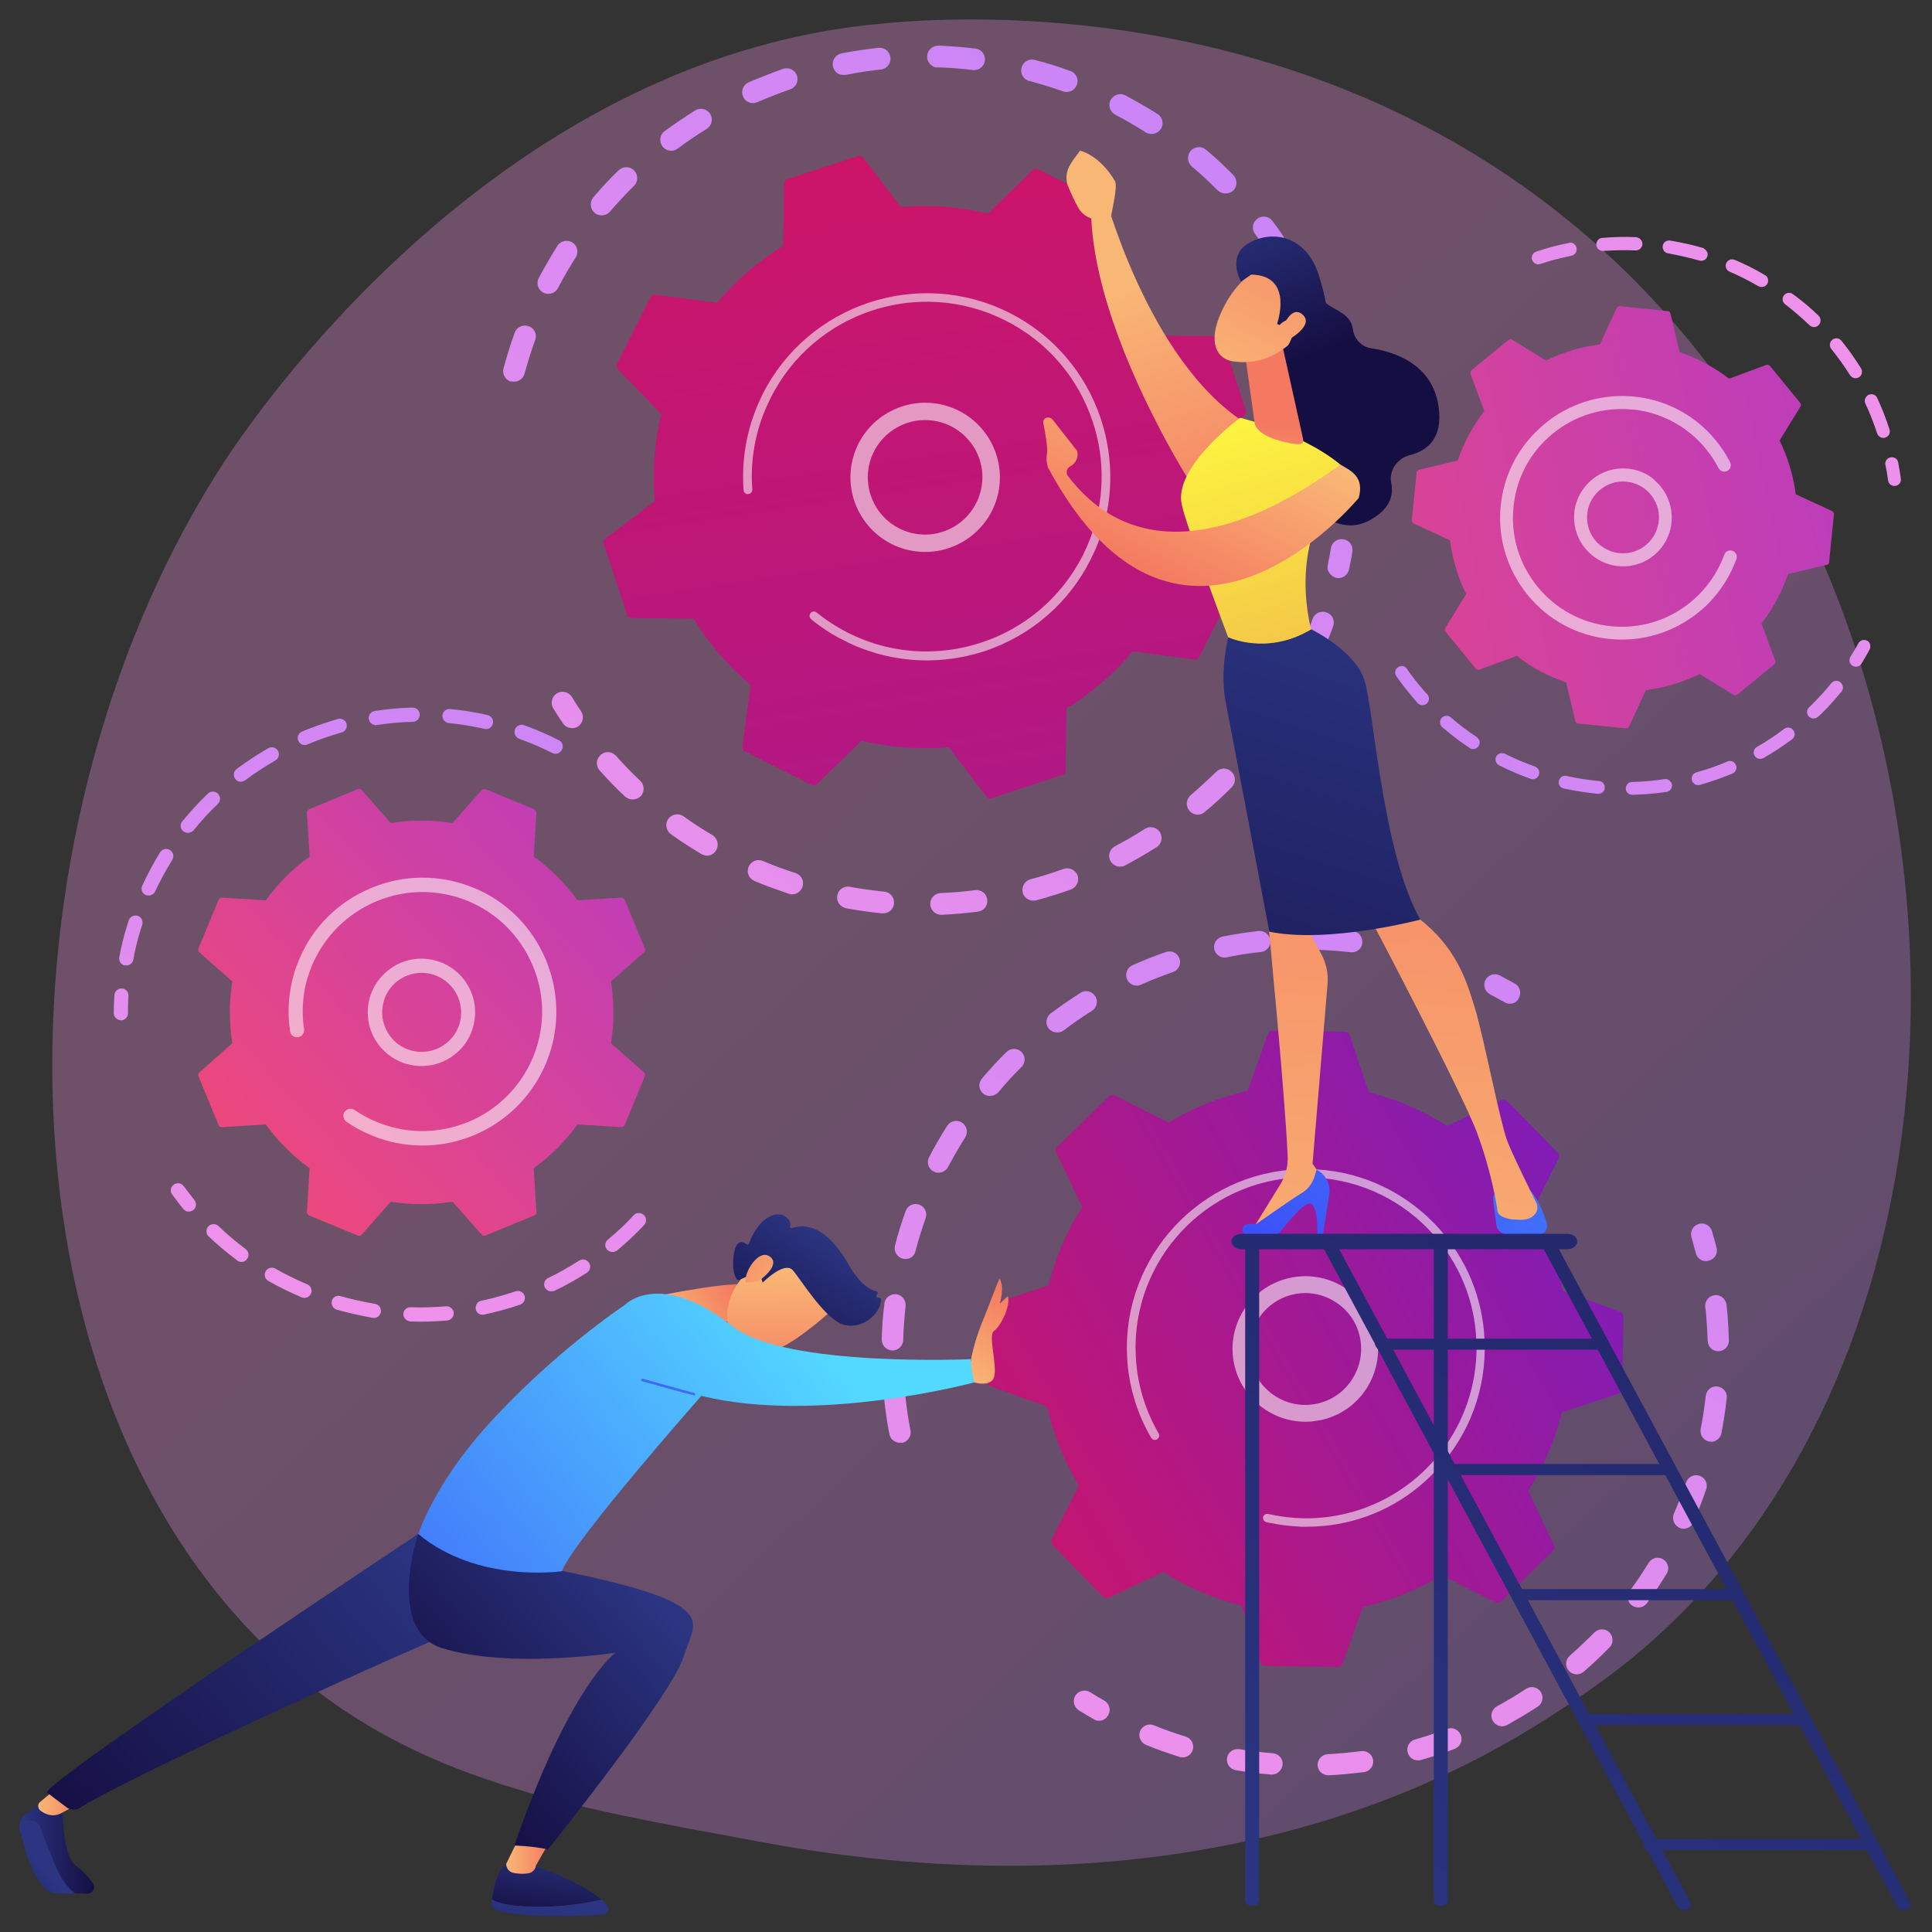 <?xml version="1.0" encoding="utf-8"?>
<!-- Generator: Adobe Illustrator 24.2.3, SVG Export Plug-In . SVG Version: 6.00 Build 0)  -->
<svg version="1.1" id="Layer_1" xmlns="http://www.w3.org/2000/svg" xmlns:xlink="http://www.w3.org/1999/xlink" x="0px" y="0px"
	 viewBox="0 0 800 800" style="enable-background:new 0 0 800 800;" xml:space="preserve">
<rect x="0" y="0" width="800" height="800" fill="#333333" stroke="none"/>
<style type="text/css">
	.st0{opacity:0.3;fill:url(#SVGID_1_);}
	.st1{fill:url(#SVGID_2_);}
	.st2{fill:url(#SVGID_3_);}
	.st3{fill:url(#SVGID_4_);}
	.st4{fill:url(#SVGID_5_);}
	.st5{fill:url(#SVGID_6_);}
	.st6{fill:url(#SVGID_7_);}
	.st7{opacity:0.56;fill:#FFFFFF;}
	.st8{fill:url(#SVGID_8_);}
	.st9{fill:url(#SVGID_9_);}
	.st10{fill:url(#SVGID_10_);}
	.st11{fill:url(#SVGID_11_);}
	.st12{fill:url(#SVGID_12_);}
	.st13{fill:url(#SVGID_13_);}
	.st14{fill:url(#SVGID_14_);}
	.st15{fill:url(#SVGID_15_);}
	.st16{fill:url(#SVGID_16_);}
	.st17{fill:url(#SVGID_17_);}
	.st18{fill:url(#SVGID_18_);}
	.st19{fill:url(#SVGID_19_);}
	.st20{fill:url(#SVGID_20_);}
	.st21{fill:url(#SVGID_21_);}
	.st22{fill:url(#SVGID_22_);}
	.st23{fill:url(#SVGID_23_);}
	.st24{fill:url(#SVGID_24_);}
	.st25{fill:url(#SVGID_25_);}
	.st26{fill:url(#SVGID_26_);}
	.st27{fill:url(#SVGID_27_);}
	.st28{fill:url(#SVGID_28_);}
	.st29{fill:url(#SVGID_29_);}
	.st30{fill:url(#SVGID_30_);}
	.st31{fill:url(#SVGID_31_);}
	.st32{fill:url(#SVGID_32_);}
	.st33{fill:url(#SVGID_33_);}
	.st34{fill:url(#SVGID_34_);}
	.st35{fill:url(#SVGID_35_);}
	.st36{fill:url(#SVGID_36_);}
	.st37{fill:url(#SVGID_37_);}
	.st38{fill:url(#SVGID_38_);}
	.st39{fill:url(#SVGID_39_);}
	.st40{fill:url(#SVGID_40_);}
	.st41{fill:url(#SVGID_41_);}
	.st42{fill:url(#SVGID_42_);}
	.st43{fill:url(#SVGID_43_);}
	.st44{fill:url(#SVGID_44_);}
	.st45{fill:url(#SVGID_45_);}
	.st46{fill:url(#SVGID_46_);}
	.st47{fill:url(#SVGID_47_);}
	.st48{fill:url(#SVGID_48_);}
	.st49{fill:url(#SVGID_49_);}
	.st50{fill:url(#SVGID_50_);}
	.st51{fill:url(#SVGID_51_);}
	.st52{fill:url(#SVGID_52_);}
	.st53{fill:url(#SVGID_53_);}
	.st54{fill:url(#SVGID_54_);}
	.st55{fill:url(#SVGID_55_);}
	.st56{fill:url(#SVGID_56_);}
	.st57{fill:url(#SVGID_57_);}
	.st58{fill:url(#SVGID_58_);}
	.st59{fill:url(#SVGID_59_);}
	.st60{fill:url(#SVGID_60_);}
	.st61{fill:url(#SVGID_61_);}
	.st62{fill:url(#SVGID_62_);}
</style>
<g>
	<linearGradient id="SVGID_1_" gradientUnits="userSpaceOnUse" x1="861.559" y1="897.345" x2="318.953" y2="319.733">
		<stop  offset="0" style="stop-color:#B37CFF"/>
		<stop  offset="1" style="stop-color:#F895E7"/>
	</linearGradient>
	<path class="st0" d="M698.6,665.6c-20,20.6-38,32.8-51.7,41.9c-133.8,89.4-286.8,63.6-334.1,54.8c-76.3-14.2-140.7-24.2-196.1-74.2
		C-9,574.5-2.9,337.5,93.2,190.7C104.6,173.3,200.6,31,353.9,11c3.7-0.5,6.5-0.8,9-1c23.7-2.5,170.7-15.8,290.5,84.6
		c17.2,14.4,44.8,40.3,70.4,79.8C817.4,319,817.7,542.9,698.6,665.6z"/>
	<g>
		<g>
			
				<linearGradient id="SVGID_2_" gradientUnits="userSpaceOnUse" x1="-2.871" y1="-598.315" x2="-254.377" y2="257.937" gradientTransform="matrix(0.934 0.358 -0.358 0.934 409.746 321.453)">
				<stop  offset="0" style="stop-color:#B37CFF"/>
				<stop  offset="1" style="stop-color:#F895E7"/>
			</linearGradient>
			<path class="st1" d="M211.2,157.9c-2.1-0.8-3.3-3.1-2.7-5.4c1.3-4.9,2.9-9.9,4.6-14.7c0.8-2.3,3.4-3.6,5.8-2.7c0,0,0.1,0,0.1,0
				c2.3,0.9,3.5,3.4,2.6,5.7c-1.7,4.6-3.1,9.3-4.4,13.9c-0.6,2.4-3.1,3.8-5.5,3.2C211.5,158,211.3,158,211.2,157.9z M225.5,121.4
				c-0.2-0.1-0.3-0.1-0.5-0.2c-2.2-1.2-3.1-3.9-1.9-6.1c2.4-4.5,5-9,7.7-13.3c1.3-2.1,4.1-2.7,6.2-1.4c2.1,1.3,2.7,4.1,1.4,6.2
				c-2.6,4.1-5.1,8.3-7.3,12.6C230,121.3,227.6,122.2,225.5,121.4z M247.5,88.9c-0.5-0.2-0.9-0.4-1.3-0.8c-1.9-1.6-2.1-4.5-0.5-6.4
				c3.3-3.9,6.8-7.7,10.5-11.2c1.8-1.7,4.6-1.7,6.4,0.1c1.7,1.8,1.7,4.6-0.1,6.4c-3.5,3.4-6.8,7-10,10.7
				C251.3,89.1,249.3,89.5,247.5,88.9z M276.3,62.1c-0.8-0.3-1.5-0.8-2-1.5c-1.5-2-1.1-4.8,0.9-6.3c4.1-3,8.4-5.9,12.7-8.6
				c2.1-1.3,4.9-0.6,6.2,1.5c1.3,2.1,0.6,4.9-1.5,6.2c-4.1,2.5-8.2,5.3-12.1,8.2C279.3,62.5,277.7,62.7,276.3,62.1z M310.2,42.4
				c-1.1-0.4-2-1.2-2.5-2.4c-1-2.3,0-4.9,2.3-5.9c4.7-2,9.5-3.9,14.3-5.6c2.4-0.8,4.9,0.5,5.7,2.8c0.8,2.4-0.5,4.9-2.8,5.7
				c-4.6,1.6-9.2,3.4-13.6,5.3C312.5,42.8,311.3,42.8,310.2,42.4z M347.7,30.8c-1.4-0.5-2.5-1.8-2.8-3.4c-0.5-2.4,1.1-4.8,3.6-5.3
				c5-1,10.1-1.7,15.2-2.3c2.5-0.3,4.7,1.5,5,4c0.3,2.5-1.5,4.7-4,5c-4.8,0.5-9.7,1.2-14.4,2.2C349.3,31.1,348.5,31,347.7,30.8z
				 M505.8,79.8c-0.6-0.2-1.1-0.6-1.6-1c-3.4-3.4-7-6.8-10.7-9.9c-1.9-1.6-2.1-4.5-0.5-6.4c1.6-1.9,4.5-2.1,6.4-0.5
				c3.9,3.3,7.7,6.8,11.3,10.5c1.7,1.8,1.7,4.6,0,6.4C509.3,80.1,507.4,80.4,505.8,79.8z M386.8,27.7c-1.7-0.7-3-2.4-2.9-4.4
				c0.1-2.5,2.2-4.4,4.7-4.4c5.1,0.2,10.3,0.6,15.3,1.2c2.5,0.3,4.2,2.5,3.9,5c-0.3,2.5-2.5,4.2-5,3.9c-4.8-0.6-9.7-1-14.5-1.1
				C387.8,28,387.3,27.9,386.8,27.7z M475.2,55.2c-0.3-0.1-0.5-0.2-0.8-0.4c-4.1-2.6-8.3-5.1-12.6-7.3c-2.2-1.2-3.1-3.9-1.9-6.1
				c1.2-2.2,3.9-3.1,6.1-1.9c4.5,2.4,9,5,13.3,7.7c2.1,1.3,2.7,4.1,1.4,6.2C479.5,55.2,477.2,55.9,475.2,55.2z M425.7,33.4
				c-2.1-0.8-3.3-3.1-2.7-5.4c0.6-2.4,3.1-3.8,5.5-3.2c4.9,1.3,9.9,2.8,14.7,4.6c0,0,0.1,0,0.1,0c2.3,0.9,3.5,3.4,2.6,5.7
				c-0.8,2.3-3.4,3.6-5.8,2.7c-4.6-1.6-9.3-3.1-13.9-4.3C426,33.5,425.8,33.5,425.7,33.4z"/>
			
				<linearGradient id="SVGID_3_" gradientUnits="userSpaceOnUse" x1="119.254" y1="-562.443" x2="-132.252" y2="293.807" gradientTransform="matrix(0.934 0.358 -0.358 0.934 409.746 321.453)">
				<stop  offset="0" style="stop-color:#B37CFF"/>
				<stop  offset="1" style="stop-color:#F895E7"/>
			</linearGradient>
			<path class="st2" d="M525.9,104.3c-0.8-0.3-1.6-0.9-2.1-1.7c-1.3-1.9-2.7-3.8-4.1-5.7c-1.5-2-1.1-4.8,0.9-6.3
				c2-1.5,4.8-1.1,6.3,0.9c1.5,2,2.9,4,4.3,6c1.4,2.1,0.9,4.9-1.2,6.3C528.7,104.7,527.2,104.8,525.9,104.3z"/>
		</g>
		<g>
			
				<linearGradient id="SVGID_4_" gradientUnits="userSpaceOnUse" x1="219.842" y1="-532.898" x2="-31.665" y2="323.353" gradientTransform="matrix(0.934 0.358 -0.358 0.934 409.746 321.453)">
				<stop  offset="0" style="stop-color:#B37CFF"/>
				<stop  offset="1" style="stop-color:#F895E7"/>
			</linearGradient>
			<path class="st3" d="M552.6,239c-2-0.8-3.3-2.9-2.8-5.1c0.5-2.3,0.9-4.6,1.3-6.9c0.4-2.5,2.7-4.1,5.2-3.7
				c2.5,0.4,4.1,2.7,3.7,5.2c-0.4,2.4-0.9,4.9-1.4,7.3c-0.5,2.4-2.9,4-5.3,3.5C553.1,239.2,552.8,239.1,552.6,239z"/>
			
				<linearGradient id="SVGID_5_" gradientUnits="userSpaceOnUse" x1="137.781" y1="-557.001" x2="-113.726" y2="299.251" gradientTransform="matrix(0.934 0.358 -0.358 0.934 409.746 321.453)">
				<stop  offset="0" style="stop-color:#B37CFF"/>
				<stop  offset="1" style="stop-color:#F895E7"/>
			</linearGradient>
			<path class="st4" d="M318.2,367.1c-1.9-0.7-3.9-1.5-5.8-2.3c-2.3-1-3.4-3.6-2.4-5.9s3.6-3.4,5.9-2.4c4.4,1.9,9,3.6,13.5,5
				c2.4,0.8,3.7,3.3,2.9,5.7c-0.8,2.4-3.3,3.7-5.7,2.9C323.8,369.1,321,368.1,318.2,367.1z M291.2,354c-0.2-0.1-0.5-0.2-0.7-0.3
				c-4.3-2.6-8.6-5.3-12.7-8.3c-2-1.4-2.5-4.3-1.1-6.3c1.4-2,4.3-2.5,6.3-1.1c3.9,2.8,7.9,5.4,12,7.8c2.1,1.3,2.8,4,1.6,6.2
				C295.5,354,293.2,354.8,291.2,354z M349.5,375.8c-2-0.8-3.2-2.8-2.8-5c0.4-2.4,2.8-4.1,5.2-3.6c4.7,0.9,9.5,1.5,14.2,2
				c2.5,0.2,4.3,2.4,4.1,4.9c-0.2,2.5-2.4,4.3-4.9,4.1c-5-0.5-10-1.2-15-2.1C350.1,376,349.8,375.9,349.5,375.8z M260.3,330.7
				c-0.5-0.2-1-0.5-1.5-0.9c-3.7-3.4-7.2-7.1-10.5-10.8c-1.7-1.9-1.5-4.7,0.4-6.4c1.9-1.7,4.7-1.5,6.4,0.4c3.2,3.6,6.5,7,10,10.3
				c1.8,1.7,1.9,4.6,0.2,6.4C263.9,331,261.9,331.4,260.3,330.7z M388.1,378.5c-1.6-0.6-2.8-2.2-2.9-4c-0.1-2.5,1.8-4.6,4.3-4.7
				c4.8-0.2,9.6-0.6,14.3-1.2c2.5-0.3,4.7,1.4,5,3.9c0.3,2.5-1.4,4.7-3.9,5c-5,0.6-10.1,1.1-15.1,1.3
				C389.2,378.8,388.6,378.7,388.1,378.5z M426.2,372.6c-1.3-0.5-2.4-1.6-2.7-3c-0.6-2.4,0.8-4.9,3.2-5.5c4.6-1.2,9.2-2.7,13.7-4.3
				c2.3-0.8,4.9,0.4,5.8,2.7c0.8,2.3-0.4,4.9-2.7,5.8c-4.7,1.7-9.6,3.2-14.4,4.5C428.1,373,427.1,373,426.2,372.6z M462.2,358.6
				c-1-0.4-1.8-1.1-2.4-2.1c-1.2-2.2-0.3-4.9,1.9-6.1c4.2-2.2,8.4-4.6,12.4-7.2c2.1-1.3,4.9-0.7,6.2,1.4c1.3,2.1,0.7,4.9-1.4,6.2
				c-4.2,2.7-8.6,5.2-13.1,7.6C464.7,359,463.4,359,462.2,358.6z M494.3,337c-0.7-0.3-1.3-0.7-1.8-1.3c-1.6-1.9-1.4-4.7,0.5-6.4
				c3.6-3.1,7.2-6.4,10.6-9.7c1.8-1.8,4.6-1.8,6.4,0c1.8,1.8,1.8,4.6,0,6.4c-3.5,3.6-7.3,7-11.1,10.2
				C497.5,337.4,495.8,337.6,494.3,337z M520.8,309c-0.4-0.1-0.8-0.4-1.1-0.6c-2-1.5-2.4-4.3-0.9-6.3c2.9-3.8,5.6-7.8,8.2-11.8
				c1.3-2.1,4.1-2.7,6.2-1.4c2.1,1.3,2.7,4.1,1.4,6.2c-2.7,4.3-5.6,8.4-8.6,12.4C524.8,309.1,522.7,309.7,520.8,309z M540.6,275.8
				c-0.1,0-0.2-0.1-0.3-0.1c-2.3-1-3.3-3.7-2.2-6c1.5-3.2,2.8-6.5,4.1-9.8c0.5-1.2,0.9-2.4,1.3-3.6c0.8-2.3,3.4-3.6,5.8-2.7
				c2.4,0.8,3.6,3.4,2.7,5.8c-0.4,1.3-0.9,2.5-1.4,3.7c-1.3,3.4-2.8,6.9-4.3,10.3C545.3,275.6,542.8,276.6,540.6,275.8z"/>
			
				<linearGradient id="SVGID_6_" gradientUnits="userSpaceOnUse" x1="12.169" y1="-593.897" x2="-239.338" y2="262.354" gradientTransform="matrix(0.934 0.358 -0.358 0.934 409.746 321.453)">
				<stop  offset="0" style="stop-color:#B37CFF"/>
				<stop  offset="1" style="stop-color:#F895E7"/>
			</linearGradient>
			<path class="st5" d="M235.2,301.2c-0.8-0.3-1.6-0.9-2.1-1.7c-1.4-2-2.7-4.1-4-6.2c-1.3-2.1-0.6-4.9,1.5-6.2
				c2.1-1.3,4.9-0.6,6.2,1.5c1.2,2,2.5,4,3.8,5.9c1.4,2.1,0.8,4.9-1.2,6.3C238.1,301.6,236.6,301.7,235.2,301.2z"/>
		</g>
		<g>
			<g>
				
					<linearGradient id="SVGID_7_" gradientUnits="userSpaceOnUse" x1="-144.776" y1="-239.312" x2="268.717" y2="490.186" gradientTransform="matrix(0.934 0.358 -0.358 0.934 409.746 321.453)">
					<stop  offset="0" style="stop-color:#CE1567"/>
					<stop  offset="1" style="stop-color:#7A1DBC"/>
				</linearGradient>
				<path class="st6" d="M259.6,254.5c0.3,0.9,1.1,1.4,2,1.4l25.6,0.3c6.2,10.2,14.2,19.5,23.6,27.4l-3.4,25.4
					c-0.1,0.9,0.3,1.8,1.1,2.2l27.5,13.8c0.8,0.4,1.8,0.3,2.4-0.4l18.4-17.9c12,2.9,24.2,3.7,36.1,2.7l15.5,20.4
					c0.5,0.7,1.5,1,2.3,0.7l29.2-9.6c0.9-0.3,1.4-1.1,1.4-2l0.3-25.6c10.2-6.2,19.5-14.2,27.4-23.6l25.4,3.4
					c0.9,0.1,1.8-0.3,2.2-1.1l13.8-27.5c0.4-0.8,0.3-1.8-0.4-2.4l-17.9-18.4c2.9-12,3.7-24.2,2.7-36.1l20.4-15.5
					c0.7-0.5,1-1.5,0.7-2.3l-9.6-29.2c-0.3-0.9-1.1-1.4-2-1.4l-25.6-0.3c-6.2-10.2-14.2-19.5-23.6-27.4l3.4-25.4
					c0.1-0.9-0.3-1.8-1.1-2.2l-27.5-13.8c-0.8-0.4-1.8-0.3-2.4,0.4l-18.4,17.9c-12-2.9-24.2-3.7-36.1-2.7l-15.5-20.4
					c-0.5-0.7-1.5-1-2.3-0.7l-29.2,9.6c-0.9,0.3-1.4,1.1-1.4,2l-0.3,25.6c-10.2,6.2-19.5,14.2-27.4,23.6l-25.4-3.4
					c-0.9-0.1-1.8,0.3-2.2,1.1l-13.8,27.5c-0.4,0.8-0.3,1.8,0.4,2.4l17.9,18.4c-2.9,12-3.7,24.2-2.7,36.1L250.7,223
					c-0.7,0.5-1,1.5-0.7,2.3L259.6,254.5z"/>
			</g>
			<path class="st7" d="M372,226.5c-14.1-5.4-22.5-20.5-19.1-35.6c3.7-16.6,20.3-27.1,36.9-23.4c8.1,1.8,14.9,6.6,19.4,13.6
				c4.4,7,5.9,15.2,4.1,23.3c-3.7,16.6-20.3,27.1-36.9,23.4C374.8,227.5,373.3,227,372,226.5z M391.6,175.5c-1.1-0.4-2.2-0.8-3.4-1
				c-12.8-2.8-25.4,5.2-28.3,18c-2.8,12.8,5.2,25.4,18,28.3c12.8,2.8,25.4-5.2,28.3-18c1.4-6.2,0.3-12.5-3.1-17.9
				C400.3,180.6,396.3,177.3,391.6,175.5z"/>
			<path class="st7" d="M356.6,268.4c-2.4-0.9-4.8-2-7.1-3.2l0,0c-0.7-0.4-1.5-0.8-2.2-1.1c-3.6-1.9-7-4.2-10.2-6.7
				c0,0-0.1-0.1-0.1-0.1c-0.1-0.1-0.2-0.2-0.4-0.3c-0.2-0.2-0.5-0.4-0.7-0.6c-0.6-0.5-0.8-1.3-0.6-2c0.1-0.2,0.2-0.3,0.3-0.5
				c0.6-0.8,1.8-0.9,2.5-0.3c4,3.2,8.3,6,13,8.4c22.9,11.6,49.1,9.7,69.7-2.5c11.4-6.8,21.1-16.8,27.6-29.6c1.1-2.2,2.1-4.5,3-6.8
				c5.9-15.5,6.4-32.5,1.1-48.4c-6.1-18.4-18.9-33.3-36.2-42c-35.7-18-79.3-3.6-97.2,32.1c-1.1,2.2-2.1,4.4-3,6.7
				c-3.8,9.9-5.4,20.5-4.6,31.1c0,0.3,0,0.5-0.1,0.8c-0.2,0.6-0.8,1.1-1.6,1.2c-1,0.1-1.9-0.7-1.9-1.7c-0.8-11.1,0.8-22.2,4.8-32.6
				c0.9-2.4,2-4.8,3.1-7.1c18.9-37.4,64.7-52.5,102.1-33.7c18.1,9.1,31.6,24.8,38,44.1c5.5,16.8,5.1,34.6-1.1,50.9
				c-0.9,2.4-2,4.8-3.2,7.2c-9.1,18.1-24.8,31.6-44.1,38C390.7,275.1,372.9,274.7,356.6,268.4z"/>
		</g>
	</g>
	<g>
		<g>
			
				<linearGradient id="SVGID_8_" gradientUnits="userSpaceOnUse" x1="-491.148" y1="2351.241" x2="-519.651" y2="2835.782" gradientTransform="matrix(-0.708 -0.706 0.706 -0.708 -1489.369 1814.383)">
				<stop  offset="0" style="stop-color:#B37CFF"/>
				<stop  offset="1" style="stop-color:#F895E7"/>
			</linearGradient>
			<path class="st8" d="M773.7,265.7c0.8,0.8,1,2.1,0.5,3.2c-1.1,2-2.2,4-3.4,5.9c-0.8,1.3-2.4,1.6-3.7,0.9
				c-1.3-0.8-1.6-2.4-0.9-3.7c1.1-1.8,2.3-3.7,3.3-5.6c0.7-1.3,2.3-1.8,3.6-1.1C773.4,265.4,773.6,265.5,773.7,265.7z"/>
			
				<linearGradient id="SVGID_9_" gradientUnits="userSpaceOnUse" x1="-433.745" y1="2354.613" x2="-462.248" y2="2839.161" gradientTransform="matrix(-0.708 -0.706 0.706 -0.708 -1489.369 1814.383)">
				<stop  offset="0" style="stop-color:#B37CFF"/>
				<stop  offset="1" style="stop-color:#F895E7"/>
			</linearGradient>
			<path class="st9" d="M762.3,282.8c1,1,1.1,2.5,0.2,3.6c-2.5,3-5.1,6-7.9,8.7c-0.6,0.6-1.2,1.2-1.8,1.7c-1.1,1-2.8,0.9-3.8-0.1
				c-1-1.1-1-2.8,0.1-3.8c0.6-0.5,1.1-1.1,1.7-1.7c2.6-2.6,5.2-5.4,7.5-8.3c0.9-1.1,2.6-1.3,3.8-0.4
				C762.2,282.7,762.2,282.7,762.3,282.8z M742.3,302.1c0.1,0.1,0.2,0.2,0.3,0.3c0.9,1.2,0.6,2.9-0.5,3.7c-3.8,2.8-7.8,5.5-11.9,7.8
				c-1.3,0.7-2.9,0.3-3.7-1c-0.7-1.3-0.3-2.9,1-3.6c3.9-2.2,7.7-4.8,11.3-7.5C739.9,301,741.4,301.1,742.3,302.1z M718.2,315.9
				c0.2,0.2,0.4,0.5,0.6,0.9c0.6,1.4-0.1,2.9-1.4,3.5c-4.4,1.8-8.9,3.4-13.5,4.7c-1.4,0.4-2.9-0.4-3.3-1.9c-0.4-1.4,0.4-2.9,1.9-3.3
				c4.4-1.2,8.7-2.7,12.8-4.5C716.3,314.9,717.5,315.1,718.2,315.9z M691.5,323.4c0.4,0.4,0.7,0.9,0.8,1.5c0.2,1.5-0.8,2.8-2.2,3
				c-4.7,0.7-9.5,1.1-14.2,1.2c-1.5,0-2.7-1.1-2.7-2.6c0-1.5,1.1-2.7,2.6-2.7c4.5-0.1,9.1-0.5,13.5-1.2
				C690.1,322.5,690.9,322.8,691.5,323.4z M663.7,324.1c0.5,0.5,0.9,1.3,0.8,2.2c-0.1,1.5-1.4,2.5-2.9,2.4
				c-4.7-0.5-9.4-1.2-14.1-2.2c-1.4-0.3-2.4-1.7-2-3.2c0.3-1.4,1.8-2.4,3.2-2c4.4,1,8.9,1.7,13.4,2.1
				C662.7,323.4,663.3,323.7,663.7,324.1z M636.6,318.1c0.7,0.7,1,1.8,0.6,2.8c-0.5,1.4-2,2.1-3.4,1.6c-4.5-1.6-8.9-3.5-13.1-5.6
				c-1.3-0.7-1.8-2.3-1.2-3.6c0.7-1.3,2.3-1.8,3.6-1.2c4,2,8.2,3.8,12.5,5.3C636,317.6,636.4,317.8,636.6,318.1z M611.9,305.6
				c0.9,0.9,1.1,2.3,0.3,3.4c-0.8,1.2-2.5,1.6-3.7,0.7c-3.9-2.6-7.7-5.5-11.3-8.6c-1.1-1-1.2-2.7-0.3-3.8c1-1.1,2.7-1.2,3.8-0.3
				c3.4,3,7,5.7,10.8,8.2C611.6,305.3,611.7,305.5,611.9,305.6z M582.2,276.5c0.1,0.1,0.2,0.2,0.3,0.4c2.2,3.2,4.7,6.3,7.3,9.3
				c0.4,0.5,0.8,0.9,1.2,1.3c1,1.1,0.9,2.8-0.2,3.8c-1.1,1-2.8,0.9-3.8-0.2c-0.4-0.5-0.8-0.9-1.2-1.4c-2.7-3.1-5.3-6.4-7.6-9.7
				c-0.8-1.2-0.6-2.9,0.7-3.7C579.9,275.5,581.3,275.6,582.2,276.5z"/>
		</g>
		<g>
			
				<linearGradient id="SVGID_10_" gradientUnits="userSpaceOnUse" x1="-354.938" y1="2359.245" x2="-383.441" y2="2843.795" gradientTransform="matrix(-0.708 -0.706 0.706 -0.708 -1489.369 1814.383)">
				<stop  offset="0" style="stop-color:#B37CFF"/>
				<stop  offset="1" style="stop-color:#F895E7"/>
			</linearGradient>
			<path class="st10" d="M753.1,130.8c1,1,1,2.7,0,3.8c-1,1.1-2.7,1.1-3.8,0.1c-3.2-3.1-6.6-6-10.1-8.7c-1.2-0.9-1.4-2.6-0.5-3.7
				c0.9-1.2,2.6-1.4,3.7-0.5C746.2,124.5,749.7,127.5,753.1,130.8C753.1,130.8,753.1,130.8,753.1,130.8z M762.3,140.9
				c0.1,0.1,0.1,0.1,0.2,0.2c2.9,3.6,5.7,7.5,8.1,11.4c0.8,1.3,0.4,2.9-0.8,3.7c-1.3,0.8-2.9,0.4-3.7-0.8c-2.4-3.8-5-7.4-7.8-10.9
				c-0.9-1.1-0.8-2.8,0.4-3.8C759.8,139.8,761.4,139.9,762.3,140.9z M731.4,114.3c0.8,0.8,1,2.2,0.4,3.2c-0.7,1.3-2.4,1.7-3.7,1
				c-3.8-2.2-7.9-4.3-11.9-6c-1.4-0.6-2-2.2-1.4-3.5c0.6-1.4,2.2-2,3.5-1.4c4.3,1.8,8.5,3.9,12.5,6.3
				C731,114,731.2,114.1,731.4,114.3z M776.8,164c0.2,0.2,0.4,0.5,0.5,0.8c2,4.2,3.7,8.6,5.1,13c0.5,1.4-0.3,2.9-1.7,3.4
				c-1.4,0.5-2.9-0.3-3.4-1.7c-1.4-4.2-3-8.4-4.9-12.4c-0.6-1.3,0-2.9,1.3-3.6C774.9,163,776.1,163.3,776.8,164z M706.3,103.5
				c0.7,0.7,1,1.7,0.7,2.6c-0.4,1.4-1.9,2.2-3.3,1.8c-4.3-1.2-8.6-2.2-13-3c-1.5-0.2-2.4-1.6-2.2-3.1c0.2-1.5,1.6-2.4,3.1-2.2
				c4.6,0.8,9.2,1.8,13.7,3.1C705.6,103,706,103.2,706.3,103.5z M679.3,99.1c0.5,0.5,0.8,1.2,0.8,2c-0.1,1.5-1.3,2.6-2.8,2.6
				c-4.4-0.2-8.9-0.1-13.4,0.2c-1.5,0.1-2.8-1-2.9-2.5c-0.1-1.5,1-2.8,2.5-2.9c4.6-0.4,9.3-0.5,14-0.3
				C678.3,98.4,678.9,98.6,679.3,99.1z M652.1,101.3c0.4,0.4,0.6,0.8,0.7,1.4c0.3,1.4-0.6,2.9-2.1,3.2c-4.4,0.9-8.7,2-12.9,3.4
				c-1.4,0.5-2.9-0.3-3.4-1.7c-0.5-1.4,0.3-2.9,1.7-3.4c4.4-1.5,9-2.7,13.5-3.6C650.6,100.3,651.5,100.6,652.1,101.3z"/>
			
				<linearGradient id="SVGID_11_" gradientUnits="userSpaceOnUse" x1="-444.333" y1="2353.997" x2="-472.835" y2="2838.535" gradientTransform="matrix(-0.708 -0.706 0.706 -0.708 -1489.369 1814.383)">
				<stop  offset="0" style="stop-color:#B37CFF"/>
				<stop  offset="1" style="stop-color:#F895E7"/>
			</linearGradient>
			<path class="st11" d="M785.3,190.1c0.4,0.4,0.6,0.8,0.7,1.4c0.4,2.2,0.8,4.5,1.1,6.7c0.2,1.5-0.8,2.8-2.3,3
				c-1.5,0.2-2.8-0.8-3-2.3c-0.3-2.1-0.6-4.3-1.1-6.4c-0.3-1.4,0.7-2.9,2.1-3.1C783.8,189.2,784.7,189.5,785.3,190.1z"/>
		</g>
		<g>
			
				<linearGradient id="SVGID_12_" gradientUnits="userSpaceOnUse" x1="-522.74" y1="2844.522" x2="-278.42" y2="2469.898" gradientTransform="matrix(-0.708 -0.706 0.706 -0.708 -1489.369 1814.383)">
				<stop  offset="0" style="stop-color:#A737D5"/>
				<stop  offset="1" style="stop-color:#EF497A"/>
			</linearGradient>
			<path class="st12" d="M759.4,213c0.1-0.6-0.3-1.1-0.8-1.4l-15-6.9c-1-7.6-3.2-15.2-6.7-22.3l8.6-14c0.3-0.5,0.3-1.1-0.1-1.6
				l-12.5-15.3c-0.4-0.4-1-0.6-1.5-0.4l-15.4,5.7c-6.3-4.8-13.2-8.5-20.5-11l-3.8-16c-0.1-0.6-0.6-1-1.2-1l-19.7-2
				c-0.6-0.1-1.1,0.3-1.4,0.8l-6.9,15c-7.6,1-15.2,3.2-22.3,6.7l-14-8.6c-0.5-0.3-1.1-0.3-1.6,0.1l-15.3,12.5
				c-0.4,0.4-0.6,1-0.4,1.5l5.7,15.4c-4.8,6.3-8.5,13.2-11,20.5l-16,3.8c-0.6,0.1-1,0.6-1,1.2l-2,19.7c-0.1,0.6,0.3,1.1,0.8,1.4
				l15,6.9c1,7.6,3.2,15.2,6.7,22.3l-8.6,14c-0.3,0.5-0.3,1.1,0.1,1.6l12.5,15.3c0.4,0.4,1,0.6,1.5,0.4l15.4-5.7
				c6.3,4.8,13.2,8.5,20.5,11l3.8,16c0.1,0.6,0.6,1,1.2,1l19.7,2c0.6,0.1,1.1-0.3,1.4-0.8l6.9-15c7.6-1,15.2-3.2,22.3-6.7l14,8.6
				c0.5,0.3,1.1,0.3,1.6-0.1l15.3-12.5c0.4-0.4,0.6-1,0.4-1.5l-5.7-15.4c4.8-6.3,8.5-13.2,11-20.5l16-3.8c0.6-0.1,1-0.6,1-1.2
				L759.4,213z"/>
			<path class="st7" d="M686.3,200c3.1,3,5,7,5.7,11.3c0.8,5.3-0.5,10.7-3.7,15c-6.6,9-19.3,10.9-28.3,4.2
				c-9-6.7-10.9-19.3-4.2-28.3c3.2-4.3,7.9-7.2,13.3-8c5.3-0.8,10.7,0.5,15,3.7C684.9,198.6,685.6,199.3,686.3,200z M661.5,224.8
				c0.5,0.5,1.1,1,1.7,1.4c6.6,4.9,15.9,3.5,20.8-3.1c2.4-3.2,3.3-7.1,2.8-11c-0.6-3.9-2.7-7.4-5.9-9.8l0,0c-3.2-2.4-7.1-3.3-11-2.8
				c-3.9,0.6-7.4,2.7-9.8,5.9C655.6,211.4,656.4,219.7,661.5,224.8z"/>
			<path class="st7" d="M707.1,178.6c1.2,1.2,2.3,2.5,3.4,3.8c2.2,2.7,4.1,5.5,5.7,8.6c0.1,0.1,0.1,0.3,0.2,0.4
				c0.5,1.1,0.3,2.3-0.5,3.1c-0.2,0.2-0.4,0.4-0.7,0.5c-1.3,0.7-2.9,0.1-3.6-1.2c-1.5-2.8-3.2-5.5-5.3-8l0,0
				c-0.1-0.1-0.2-0.3-0.3-0.4c-4.9-5.8-11-10.2-17.9-12.9c-3.7-1.5-7.7-2.5-11.8-2.9c0,0-0.1,0-0.1,0c-0.1,0-0.2,0-0.3,0
				c-12-1.2-23.7,2.4-33,10c-1.2,1-2.3,2-3.4,3.1c-7.3,7.3-11.8,16.8-12.8,27.3c-1.2,12,2.4,23.7,10,33c7.6,9.3,18.4,15.1,30.4,16.3
				c12,1.2,23.7-2.4,33-10c1.2-1,2.3-2,3.4-3.1c4.7-4.7,8.2-10.3,10.5-16.5c0.1-0.4,0.4-0.7,0.6-1c0.7-0.7,1.8-1,2.8-0.6
				c1.4,0.5,2.1,2,1.6,3.4c-2.5,6.9-6.5,13.2-11.7,18.5c-1.2,1.2-2.5,2.4-3.8,3.4c-10.4,8.5-23.5,12.5-36.9,11.2
				c-13.4-1.3-25.5-7.8-34-18.2c-8.5-10.4-12.5-23.5-11.2-36.9c1.2-11.7,6.2-22.3,14.4-30.5c1.2-1.2,2.5-2.4,3.8-3.5
				C659.9,158.8,689.1,160.6,707.1,178.6z"/>
		</g>
	</g>
	<g>
		<g>
			
				<linearGradient id="SVGID_13_" gradientUnits="userSpaceOnUse" x1="-240.186" y1="-195.234" x2="-271.547" y2="337.894" gradientTransform="matrix(0.958 0.286 -0.286 0.958 351.531 322.308)">
				<stop  offset="0" style="stop-color:#B37CFF"/>
				<stop  offset="1" style="stop-color:#F895E7"/>
			</linearGradient>
			<path class="st13" d="M49.2,422.3c-1.2-0.4-2.1-1.5-2.1-2.8c0-2.5,0.1-5,0.3-7.5c0.1-1.6,1.5-2.8,3.1-2.7
				c1.6,0.1,2.8,1.5,2.7,3.1c-0.2,2.4-0.2,4.8-0.2,7.2c0,1.6-1.3,2.9-3,2.9C49.7,422.4,49.4,422.3,49.2,422.3z"/>
			
				<linearGradient id="SVGID_14_" gradientUnits="userSpaceOnUse" x1="-177.027" y1="-191.521" x2="-208.388" y2="341.61" gradientTransform="matrix(0.958 0.286 -0.286 0.958 351.531 322.308)">
				<stop  offset="0" style="stop-color:#B37CFF"/>
				<stop  offset="1" style="stop-color:#F895E7"/>
			</linearGradient>
			<path class="st14" d="M51.4,399.7c-1.4-0.4-2.3-1.9-2-3.4c0.8-4.2,1.8-8.5,3.1-12.6c0.3-0.9,0.5-1.7,0.8-2.6
				c0.5-1.5,2.2-2.3,3.7-1.9c1.5,0.5,2.4,2.2,1.9,3.7c-0.3,0.8-0.5,1.7-0.8,2.5c-1.2,3.9-2.2,8-2.9,12c-0.3,1.6-1.8,2.6-3.4,2.3
				C51.6,399.8,51.5,399.8,51.4,399.7z M60.7,370.7c-0.1,0-0.3-0.1-0.4-0.1c-1.5-0.7-2.1-2.4-1.4-3.9c2.2-4.7,4.7-9.4,7.4-13.8
				c0.9-1.4,2.7-1.8,4.1-0.9c1.4,0.9,1.8,2.7,0.9,4.1c-2.6,4.2-5,8.6-7.1,13.1C63.6,370.4,62.1,371.1,60.7,370.7z M76.9,344.7
				c-0.4-0.1-0.7-0.3-1-0.5c-1.3-1-1.5-2.9-0.4-4.1c3.3-4,6.8-7.9,10.6-11.5c1.2-1.1,3-1.1,4.2,0.1c1.1,1.2,1.1,3-0.1,4.2
				c-3.6,3.4-7,7.1-10.1,11C79.2,344.7,78,345.1,76.9,344.7z M98.9,323.6c-0.6-0.2-1.1-0.5-1.5-1.1c-1-1.3-0.7-3.1,0.6-4.1
				c4.2-3.1,8.6-6,13.1-8.6c1.4-0.8,3.2-0.3,4,1.1c0.8,1.4,0.3,3.2-1.1,4c-4.3,2.5-8.5,5.2-12.5,8.2
				C100.7,323.7,99.7,323.8,98.9,323.6z M125.4,308.4c-0.8-0.2-1.5-0.8-1.9-1.7c-0.6-1.5,0.1-3.2,1.6-3.8c4.8-2,9.8-3.7,14.8-5.2
				c1.6-0.4,3.2,0.5,3.6,2c0.4,1.6-0.5,3.2-2,3.6c-4.8,1.3-9.5,3-14.1,4.9C126.7,308.6,126,308.6,125.4,308.4z M154.8,300.1
				c-1.1-0.3-1.9-1.2-2.1-2.4c-0.2-1.6,0.9-3.1,2.5-3.3c5.1-0.8,10.4-1.3,15.6-1.4c1.6,0,3,1.2,3,2.9c0,1.6-1.2,3-2.9,3
				c-5,0.1-10,0.6-14.9,1.3C155.6,300.3,155.2,300.3,154.8,300.1z M185.3,299.3c-1.3-0.4-2.2-1.7-2.1-3.1c0.2-1.6,1.6-2.8,3.2-2.6
				c5.2,0.5,10.4,1.3,15.5,2.5c1.6,0.4,2.6,1.9,2.2,3.5c-0.4,1.6-1.9,2.6-3.5,2.2c-4.9-1.1-9.8-1.9-14.7-2.4
				C185.7,299.4,185.5,299.4,185.3,299.3z M229.2,312c-0.2,0-0.3-0.1-0.5-0.2c-3.8-1.9-7.8-3.7-11.9-5.2c-0.6-0.2-1.2-0.5-1.8-0.7
				c-1.5-0.5-2.3-2.2-1.8-3.8c0.5-1.5,2.3-2.4,3.8-1.8c0.6,0.2,1.3,0.5,1.9,0.7c4.2,1.6,8.4,3.4,12.5,5.5c1.5,0.7,2,2.5,1.3,3.9
				C232,311.8,230.5,312.4,229.2,312z"/>
		</g>
		<g>
			
				<linearGradient id="SVGID_15_" gradientUnits="userSpaceOnUse" x1="-90.318" y1="-186.423" x2="-121.679" y2="346.71" gradientTransform="matrix(0.958 0.286 -0.286 0.958 351.531 322.308)">
				<stop  offset="0" style="stop-color:#B37CFF"/>
				<stop  offset="1" style="stop-color:#F895E7"/>
			</linearGradient>
			<path class="st15" d="M139.4,542.3c-1.5-0.5-2.4-2.1-2-3.6c0.4-1.6,2.1-2.5,3.6-2c4.7,1.3,9.5,2.4,14.3,3.2
				c1.6,0.3,2.7,1.8,2.4,3.4c-0.3,1.6-1.8,2.7-3.4,2.4C149.5,544.8,144.4,543.7,139.4,542.3C139.5,542.3,139.5,542.3,139.4,542.3z
				 M125.2,537.3c-0.1,0-0.2-0.1-0.3-0.1c-4.7-2-9.4-4.3-13.8-6.8c-1.4-0.8-1.9-2.6-1.1-4c0.8-1.4,2.6-1.9,4-1.1
				c4.2,2.4,8.7,4.6,13.2,6.5c1.5,0.6,2.2,2.4,1.6,3.8C128.2,537,126.7,537.7,125.2,537.3z M169.1,547c-1.2-0.4-2.1-1.6-2.1-2.9
				c0.1-1.6,1.4-2.9,3-2.8c4.9,0.2,9.8,0,14.7-0.4c1.6-0.1,3,1.1,3.2,2.7c0.1,1.6-1.1,3-2.7,3.2c-5.1,0.4-10.3,0.6-15.4,0.4
				C169.6,547.1,169.4,547,169.1,547z M99.1,522.4c-0.3-0.1-0.6-0.2-0.9-0.5c-4.1-3.1-8.1-6.4-11.8-9.9c-1.2-1.1-1.2-3-0.1-4.2
				c1.1-1.2,3-1.2,4.2-0.1c3.5,3.4,7.3,6.6,11.2,9.5c1.3,1,1.6,2.8,0.6,4.1C101.6,522.4,100.3,522.8,99.1,522.4z M199,544.3
				c-1-0.3-1.8-1.1-2-2.2c-0.3-1.6,0.7-3.2,2.3-3.5c4.8-1,9.5-2.3,14.2-3.9c1.5-0.5,3.2,0.3,3.7,1.8c0.5,1.5-0.3,3.2-1.8,3.7
				c-4.8,1.7-9.8,3-14.8,4.1C200,544.5,199.5,544.4,199,544.3z M227.4,534.6c-0.8-0.2-1.4-0.8-1.8-1.5c-0.7-1.5-0.1-3.2,1.4-3.9
				c4.4-2.1,8.7-4.6,12.8-7.2c1.4-0.9,3.2-0.5,4.1,0.9c0.9,1.4,0.5,3.2-0.9,4.1c-4.3,2.8-8.8,5.3-13.4,7.5
				C228.9,534.7,228.1,534.8,227.4,534.6z M252.7,518.3c-0.5-0.2-1-0.5-1.4-0.9c-1-1.2-0.9-3.1,0.4-4.1c3.8-3.1,7.4-6.5,10.7-10.1
				c1.1-1.2,3-1.2,4.2-0.1c1.2,1.1,1.2,3,0.1,4.2c-3.5,3.7-7.3,7.3-11.2,10.5C254.6,518.4,253.6,518.6,252.7,518.3z"/>
			
				<linearGradient id="SVGID_16_" gradientUnits="userSpaceOnUse" x1="-188.677" y1="-192.203" x2="-220.037" y2="340.923" gradientTransform="matrix(0.958 0.286 -0.286 0.958 351.531 322.308)">
				<stop  offset="0" style="stop-color:#B37CFF"/>
				<stop  offset="1" style="stop-color:#F895E7"/>
			</linearGradient>
			<path class="st16" d="M77.3,501.6c-0.5-0.2-1-0.5-1.4-1c-1.6-1.9-3.1-4-4.6-6c-1-1.3-0.7-3.2,0.7-4.1c1.3-0.9,3.2-0.7,4.1,0.7
				c1.4,1.9,2.9,3.8,4.4,5.7c1,1.3,0.8,3.1-0.4,4.1C79.2,501.7,78.2,501.8,77.3,501.6z"/>
		</g>
		<g>
			
				<linearGradient id="SVGID_17_" gradientUnits="userSpaceOnUse" x1="-33.691" y1="-37.143" x2="-195.563" y2="233.101" gradientTransform="matrix(0.958 0.286 -0.286 0.958 351.531 322.308)">
				<stop  offset="0" style="stop-color:#A737D5"/>
				<stop  offset="1" style="stop-color:#EF497A"/>
			</linearGradient>
			<path class="st17" d="M90.5,465.8c0.2,0.6,0.8,1,1.5,0.9l18.1-1.1c4.9,6.9,11,13,18.1,18.1l-1.1,18.1c0,0.6,0.3,1.2,0.9,1.5
				l20.1,8.3c0.6,0.2,1.3,0.1,1.7-0.4l12-13.6c8.6,1.4,17.2,1.3,25.6,0l12,13.6c0.4,0.5,1.1,0.6,1.7,0.4l20.1-8.3
				c0.6-0.2,1-0.8,0.9-1.5l-1.1-18.1c6.9-4.9,13-11,18.1-18.1l18.1,1.1c0.6,0,1.2-0.3,1.5-0.9l8.3-20.1c0.2-0.6,0.1-1.3-0.4-1.7
				l-13.6-12c1.4-8.6,1.3-17.2,0-25.6l13.6-12c0.5-0.4,0.6-1.1,0.4-1.7l-8.3-20.1c-0.2-0.6-0.8-1-1.5-0.9l-18.1,1.1
				c-4.9-6.9-11-13-18.1-18.1l1.1-18.1c0-0.6-0.3-1.2-0.9-1.5l-20.1-8.3c-0.6-0.2-1.3-0.1-1.7,0.4l-12,13.6
				c-8.6-1.4-17.2-1.3-25.6,0l-12-13.6c-0.4-0.5-1.1-0.6-1.7-0.4l-20.1,8.3c-0.6,0.2-1,0.8-0.9,1.5l1.1,18.1
				c-6.9,4.9-13,11-18.1,18.1l-18.1-1.1c-0.6,0-1.2,0.3-1.5,0.9l-8.3,20.1c-0.2,0.6-0.1,1.3,0.4,1.7l13.6,12
				c-1.4,8.6-1.3,17.2,0,25.6l-13.6,12c-0.5,0.4-0.6,1.1-0.4,1.7L90.5,465.8z"/>
			<path class="st7" d="M168.1,440.5c-4.5-1.4-8.5-4.1-11.4-8c-3.6-4.8-5-10.6-4.2-16.5c1.8-12.1,13.1-20.6,25.2-18.8
				c12.2,1.8,20.6,13.1,18.8,25.2c-0.9,5.9-3.9,11.1-8.7,14.6c-4.8,3.6-10.6,5-16.5,4.2C170.2,441,169.2,440.8,168.1,440.5z
				 M179.2,403.5c-0.8-0.2-1.5-0.4-2.3-0.5c-8.9-1.3-17.3,4.9-18.5,13.9c-0.6,4.3,0.5,8.6,3.1,12.1c2.6,3.5,6.4,5.8,10.8,6.4l0,0
				c4.3,0.6,8.6-0.5,12.1-3.1c3.5-2.6,5.8-6.4,6.4-10.8C191.9,413.4,186.9,405.8,179.2,403.5z"/>
			<path class="st7" d="M159.1,472c-1.8-0.5-3.6-1.2-5.3-1.9c-3.5-1.4-6.8-3.2-9.9-5.3c-0.1-0.1-0.3-0.2-0.4-0.3
				c-1.1-0.7-1.5-2.1-1.2-3.3c0.1-0.3,0.2-0.6,0.4-0.8c0.9-1.3,2.8-1.7,4.1-0.8c2.9,2,6,3.7,9.3,5l0,0c0.2,0.1,0.4,0.1,0.5,0.2
				c7.7,3.1,16,4.2,24,3.2c4.4-0.5,8.7-1.6,12.9-3.3c0,0,0.1,0,0.1,0c0.1,0,0.2-0.1,0.3-0.1c12.2-5.1,21.7-14.6,26.8-26.8
				c0.7-1.6,1.2-3.2,1.7-4.8c3.3-10.9,2.7-22.5-1.8-33.1c-5.1-12.2-14.6-21.7-26.8-26.8c-12.2-5-25.7-5-37.9,0.1
				c-12.2,5.1-21.7,14.6-26.8,26.8c-0.6,1.6-1.2,3.1-1.7,4.7c-2.1,6.9-2.6,14.3-1.5,21.4c0.1,0.4,0,0.9-0.1,1.3
				c-0.3,1.1-1.2,1.9-2.4,2.1c-1.6,0.2-3.1-0.9-3.3-2.5c-1.2-8-0.6-16.2,1.7-24c0.5-1.8,1.2-3.6,1.9-5.3c5.6-13.7,16.3-24.3,30-30
				c13.7-5.7,28.7-5.7,42.4-0.1c13.7,5.6,24.3,16.3,30,30c4.9,11.9,5.6,24.9,2,37c-0.5,1.8-1.2,3.6-1.9,5.4
				C215.2,466.6,186,480.1,159.1,472z"/>
		</g>
	</g>
	<g>
		<g>
			
				<linearGradient id="SVGID_18_" gradientUnits="userSpaceOnUse" x1="812.13" y1="147.719" x2="383.818" y2="913.096" gradientTransform="matrix(0.996 -8.890000e-02 8.890000e-02 0.996 -145.044 -46.053)">
				<stop  offset="0" style="stop-color:#B37CFF"/>
				<stop  offset="1" style="stop-color:#F895E7"/>
			</linearGradient>
			<path class="st18" d="M373,597.4c-2.2,0.2-4.3-1.3-4.7-3.5c-1-4.9-1.7-9.9-2.2-14.8c-0.3-2.4,1.5-4.6,3.9-4.8c0,0,0.1,0,0.1,0
				c2.4-0.2,4.5,1.5,4.8,3.9c0.5,4.7,1.2,9.4,2.1,14.1c0.5,2.4-1.1,4.7-3.5,5.2C373.4,597.3,373.2,597.4,373,597.4z M369.9,559.2
				c-0.2,0-0.3,0-0.5,0c-2.4-0.1-4.3-2.1-4.3-4.5c0.1-5,0.5-10,1.1-14.9c0.3-2.4,2.4-4.1,4.9-3.9c2.4,0.3,4.1,2.5,3.9,4.9
				c-0.5,4.7-0.9,9.5-1,14.2C373.9,557.2,372.1,559,369.9,559.2z M375.3,521.3c-0.5,0-1,0-1.5-0.1c-2.3-0.6-3.8-3-3.2-5.4
				c1.2-4.8,2.7-9.6,4.4-14.3c0.8-2.3,3.3-3.5,5.6-2.7c2.3,0.8,3.5,3.3,2.7,5.6c-1.6,4.5-3,9-4.2,13.6
				C378.7,519.9,377.1,521.2,375.3,521.3z M389,485.6c-0.8,0.1-1.6-0.1-2.4-0.5c-2.2-1.1-3-3.8-1.9-5.9c2.3-4.4,4.8-8.8,7.5-13
				c1.3-2,4-2.7,6.1-1.4c2,1.3,2.7,4,1.4,6.1c-2.5,4-4.9,8.1-7.1,12.3C391.8,484.6,390.4,485.5,389,485.6z M410.3,453.8
				c-1.1,0.1-2.3-0.2-3.2-1c-1.9-1.6-2.1-4.3-0.5-6.2c3.2-3.8,6.6-7.5,10.2-11c1.7-1.7,4.5-1.7,6.2,0c1.7,1.7,1.7,4.5,0,6.2
				c-3.4,3.3-6.6,6.9-9.6,10.5C412.5,453.2,411.4,453.7,410.3,453.8z M438.1,427.5c-1.5,0.1-3-0.5-3.9-1.7c-1.5-1.9-1.1-4.7,0.9-6.2
				c4-3,8.1-5.8,12.3-8.5c2.1-1.3,4.8-0.7,6.1,1.4c1.3,2.1,0.7,4.8-1.4,6.1c-4,2.5-7.9,5.2-11.7,8.1
				C439.7,427.2,438.9,427.5,438.1,427.5z M597.5,402.8c-0.6,0.1-1.2,0-1.8-0.2c-4.5-1.6-9-3-13.6-4.1c-2.3-0.6-3.8-3-3.2-5.3
				c0.6-2.4,3-3.8,5.3-3.2c4.8,1.2,9.7,2.7,14.3,4.3c2.3,0.8,3.5,3.3,2.7,5.6C600.7,401.6,599.2,402.7,597.5,402.8z M471.1,408.1
				c-1.8,0.2-3.6-0.8-4.4-2.6c-1-2.2,0-4.8,2.2-5.8c4.5-2,9.2-3.9,13.9-5.5c2.3-0.8,4.8,0.4,5.6,2.7c0.8,2.3-0.4,4.8-2.7,5.6
				c-4.5,1.6-8.9,3.3-13.2,5.2C472,407.9,471.5,408.1,471.1,408.1z M560.2,394.3c-0.3,0-0.6,0-0.9,0c-4.7-0.5-9.5-0.9-14.2-1
				c-2.4-0.1-4.3-2.1-4.3-4.5c0.1-2.4,2.1-4.3,4.5-4.3c5,0.1,10,0.5,14.9,1c2.4,0.3,4.1,2.4,3.9,4.9
				C564,392.5,562.3,394.1,560.2,394.3z M507.5,396.5c-2.2,0.2-4.3-1.3-4.7-3.5c-0.5-2.4,1.1-4.7,3.5-5.2c4.9-1,9.9-1.7,14.8-2.3
				c0,0,0.1,0,0.1,0c2.4-0.2,4.5,1.5,4.8,3.9c0.3,2.4-1.5,4.6-3.9,4.8c-4.7,0.5-9.4,1.2-14.1,2.2
				C507.8,396.5,507.7,396.5,507.5,396.5z"/>
			
				<linearGradient id="SVGID_19_" gradientUnits="userSpaceOnUse" x1="904.279" y1="199.278" x2="475.956" y2="964.672" gradientTransform="matrix(0.996 -8.890000e-02 8.890000e-02 0.996 -145.044 -46.053)">
				<stop  offset="0" style="stop-color:#B37CFF"/>
				<stop  offset="1" style="stop-color:#F895E7"/>
			</linearGradient>
			<path class="st19" d="M625.6,415.6c-0.9,0.1-1.8-0.1-2.6-0.6c-2-1.1-4-2.2-6-3.3c-2.2-1.1-3-3.8-1.9-5.9c1.1-2.2,3.8-3,5.9-1.9
				c2.1,1.1,4.3,2.3,6.3,3.4c2.1,1.2,2.8,3.9,1.6,6C628.3,414.7,627,415.5,625.6,415.6z"/>
		</g>
		<g>
			
				<linearGradient id="SVGID_20_" gradientUnits="userSpaceOnUse" x1="1008.032" y1="257.344" x2="579.713" y2="1022.734" gradientTransform="matrix(0.996 -8.890000e-02 8.890000e-02 0.996 -145.044 -46.053)">
				<stop  offset="0" style="stop-color:#B37CFF"/>
				<stop  offset="1" style="stop-color:#F895E7"/>
			</linearGradient>
			<path class="st20" d="M706.8,522.2c-2.1,0.2-4.1-1.2-4.6-3.3c-0.6-2.2-1.2-4.4-1.8-6.6c-0.7-2.3,0.6-4.8,3-5.5
				c2.3-0.7,4.8,0.6,5.5,3c0.7,2.3,1.3,4.6,1.9,6.9c0.6,2.4-0.8,4.7-3.2,5.3C707.2,522.1,707,522.1,706.8,522.2z"/>
			
				<linearGradient id="SVGID_21_" gradientUnits="userSpaceOnUse" x1="970.227" y1="236.195" x2="541.914" y2="1001.572" gradientTransform="matrix(0.996 -8.890000e-02 8.890000e-02 0.996 -145.044 -46.053)">
				<stop  offset="0" style="stop-color:#B37CFF"/>
				<stop  offset="1" style="stop-color:#F895E7"/>
			</linearGradient>
			<path class="st21" d="M556.3,734.7c-2,0.2-4,0.3-6.1,0.4c-2.4,0.1-4.5-1.7-4.6-4.1s1.7-4.5,4.1-4.6c4.7-0.3,9.4-0.7,13.9-1.3
				c2.4-0.3,4.6,1.3,5,3.7c0.3,2.4-1.3,4.6-3.7,5C562.1,734.1,559.2,734.4,556.3,734.7z M527,734.8c-0.2,0-0.5,0-0.7,0
				c-4.9-0.4-9.8-1-14.6-1.8c-2.4-0.4-4-2.7-3.6-5.1c0.4-2.4,2.7-4,5.1-3.6c4.6,0.8,9.3,1.3,13.9,1.7c2.4,0.2,4.2,2.3,4,4.7
				C530.8,733,529.1,734.6,527,734.8z M587.5,728.9c-2.1,0.2-4-1.1-4.6-3.2c-0.7-2.3,0.7-4.8,3-5.4c4.5-1.3,8.9-2.7,13.3-4.4
				c2.3-0.9,4.8,0.3,5.7,2.6c0.9,2.3-0.3,4.8-2.6,5.7c-4.6,1.7-9.3,3.3-14,4.6C588.1,728.9,587.8,728.9,587.5,728.9z M490.1,727.7
				c-0.6,0-1.1,0-1.7-0.2c-4.7-1.5-9.3-3.1-13.9-5c-2.2-0.9-3.3-3.5-2.4-5.7c0.9-2.2,3.5-3.3,5.7-2.4c4.3,1.8,8.7,3.3,13.2,4.7
				c2.3,0.7,3.6,3.2,2.9,5.5C493.3,726.4,491.8,727.5,490.1,727.7z M622.4,714.8c-1.7,0.2-3.4-0.7-4.3-2.3c-1.2-2.1-0.4-4.8,1.8-6
				c4.1-2.2,8.1-4.6,12-7.2c2-1.3,4.8-0.8,6.1,1.3c1.3,2,0.8,4.8-1.3,6.1c-4.1,2.7-8.4,5.2-12.6,7.6
				C623.5,714.5,623,714.7,622.4,714.8z M653.3,693.3c-1.4,0.1-2.7-0.4-3.7-1.5c-1.6-1.8-1.4-4.6,0.4-6.2c3.5-3.1,6.9-6.3,10.2-9.6
				c1.7-1.7,4.5-1.8,6.2-0.1c1.7,1.7,1.8,4.5,0.1,6.2c-3.4,3.5-7,6.9-10.7,10.1C655.1,692.8,654.2,693.2,653.3,693.3z M678.8,665.6
				c-1,0.1-2.1-0.2-3-0.8c-2-1.4-2.4-4.2-0.9-6.1c2.8-3.8,5.4-7.7,7.8-11.6c1.3-2.1,4-2.7,6-1.4c2.1,1.3,2.7,4,1.4,6
				c-2.6,4.2-5.3,8.3-8.2,12.2C681.2,664.9,680,665.5,678.8,665.6z M697.6,633c-0.7,0.1-1.5,0-2.2-0.4c-2.2-1-3.2-3.6-2.3-5.8
				c1.9-4.3,3.6-8.7,5.1-13c0.8-2.3,3.3-3.5,5.6-2.7c2.3,0.8,3.5,3.3,2.7,5.6c-1.6,4.6-3.4,9.3-5.4,13.7
				C700.6,631.9,699.2,632.8,697.6,633z M708.9,597c-0.4,0-0.8,0-1.2-0.1c-2.4-0.5-3.9-2.8-3.5-5.1c0.9-4.6,1.6-9.2,2.1-13.8
				c0.3-2.4,2.4-4.2,4.8-3.9c2.4,0.3,4.2,2.4,3.9,4.8c-0.5,4.9-1.3,9.8-2.2,14.6C712.4,595.4,710.8,596.8,708.9,597z M711.9,559.5
				c-0.1,0-0.2,0-0.3,0c-2.4,0.1-4.4-1.8-4.5-4.3c-0.1-3.4-0.3-6.9-0.6-10.3c-0.1-1.2-0.2-2.5-0.4-3.7c-0.3-2.4,1.5-4.6,3.9-4.9
				c2.4-0.3,4.6,1.5,4.9,3.9c0.1,1.3,0.3,2.6,0.4,3.9c0.3,3.6,0.5,7.2,0.6,10.8C716,557.3,714.2,559.3,711.9,559.5z"/>
			
				<linearGradient id="SVGID_22_" gradientUnits="userSpaceOnUse" x1="874.71" y1="182.725" x2="446.388" y2="948.119" gradientTransform="matrix(0.996 -8.890000e-02 8.890000e-02 0.996 -145.044 -46.053)">
				<stop  offset="0" style="stop-color:#B37CFF"/>
				<stop  offset="1" style="stop-color:#F895E7"/>
			</linearGradient>
			<path class="st22" d="M455.5,712.5c-0.9,0.1-1.8-0.1-2.6-0.6c-2.1-1.2-4.1-2.4-6.2-3.7c-2-1.3-2.7-4-1.4-6.1c1.3-2,4-2.7,6.1-1.4
				c1.9,1.2,3.9,2.4,5.9,3.5c2.1,1.2,2.8,3.9,1.6,6C458.1,711.6,456.8,712.4,455.5,712.5z"/>
		</g>
		<g>
			
				<linearGradient id="SVGID_23_" gradientUnits="userSpaceOnUse" x1="472.881" y1="735.982" x2="772.704" y2="596.313" gradientTransform="matrix(0.996 -8.890000e-02 8.890000e-02 0.996 -145.044 -46.053)">
				<stop  offset="0" style="stop-color:#CE1567"/>
				<stop  offset="1" style="stop-color:#7A1DBC"/>
			</linearGradient>
			<path class="st23" d="M456.8,661.2c0.6,0.6,1.6,0.8,2.3,0.4l22.6-10.7c9.8,6.3,20.8,11,32.4,13.9l7.9,23.7c0.3,0.8,1,1.4,1.9,1.4
				l30,0.4c0.9,0,1.7-0.5,2-1.4l8.4-23.5c11.7-2.6,22.7-7.1,32.7-13.1l22.3,11.2c0.8,0.4,1.7,0.2,2.4-0.4l21.4-20.9
				c0.6-0.6,0.8-1.6,0.4-2.3l-10.7-22.6c6.3-9.8,11-20.8,13.9-32.4l23.7-7.9c0.8-0.3,1.4-1,1.4-1.9l0.4-30c0-0.9-0.5-1.7-1.4-2
				l-23.5-8.4c-2.6-11.7-7.1-22.7-13.1-32.7l11.2-22.3c0.4-0.8,0.2-1.7-0.4-2.4l-20.9-21.4c-0.6-0.6-1.6-0.8-2.3-0.4l-22.6,10.7
				c-9.8-6.3-20.8-11-32.4-13.9l-7.9-23.7c-0.3-0.8-1-1.4-1.9-1.4l-30-0.4c-0.9,0-1.7,0.5-2,1.4l-8.4,23.5
				c-11.7,2.6-22.7,7.1-32.7,13.1l-22.3-11.2c-0.8-0.4-1.7-0.2-2.4,0.4l-21.4,20.9c-0.6,0.6-0.8,1.6-0.4,2.3l10.7,22.6
				c-6.3,9.8-11,20.8-13.9,32.4l-23.7,7.9c-0.8,0.3-1.4,1-1.4,1.9l-0.4,30c0,0.9,0.5,1.7,1.4,2l23.5,8.4
				c2.6,11.7,7.1,22.7,13.1,32.7l-11.2,22.3c-0.4,0.8-0.2,1.7,0.4,2.4L456.8,661.2z"/>
			<path class="st7" d="M543.2,588.6c-14.6,1.3-28.4-8.3-32-23c-3.9-16.2,6.1-32.5,22.3-36.3c7.8-1.9,15.9-0.6,22.8,3.6
				c6.9,4.2,11.7,10.8,13.5,18.7c3.9,16.2-6.1,32.5-22.3,36.3C546.1,588.2,544.6,588.4,543.2,588.6z M538.5,535.5
				c-1.1,0.1-2.3,0.3-3.4,0.6c-12.4,3-20,15.5-17.1,27.9c3,12.4,15.5,20.1,27.9,17.1c12.4-3,20-15.5,17.1-27.9
				c-1.4-6-5.1-11.1-10.4-14.3C548.3,536.2,543.4,535.1,538.5,535.5z"/>
			<path class="st7" d="M547.7,631.9c-2.5,0.2-5.1,0.3-7.6,0.3l0,0c-0.8,0-1.6,0-2.4-0.1c-4-0.2-7.9-0.7-11.8-1.5
				c-0.1,0-0.1,0-0.2,0c-0.1,0-0.3-0.1-0.4-0.1c-0.3-0.1-0.6-0.1-0.9-0.2c-0.8-0.2-1.3-0.8-1.4-1.6c0-0.2,0-0.4,0-0.5
				c0.2-0.9,1.2-1.5,2.1-1.3c4.9,1.1,9.9,1.7,14.9,1.8c25,0.3,47.2-12.5,59.9-32c7.1-10.9,11.3-23.8,11.5-37.7
				c0-2.4-0.1-4.9-0.3-7.3c-1.4-16.1-8.3-31.1-19.8-42.9c-13.2-13.5-30.8-21-49.7-21.3c-38.9-0.5-70.9,30.8-71.4,69.7
				c0,2.4,0.1,4.8,0.3,7.2c0.9,10.3,4.1,20.3,9.3,29.2c0.1,0.2,0.2,0.5,0.2,0.7c0.1,0.7-0.3,1.3-0.9,1.7c-0.8,0.5-1.9,0.2-2.4-0.6
				c-5.5-9.4-8.8-19.8-9.8-30.6c-0.2-2.5-0.3-5-0.3-7.5c0.5-40.9,34.1-73.7,75-73.2c19.8,0.2,38.3,8.2,52.1,22.3
				c12,12.3,19.3,28.1,20.8,45c0.2,2.5,0.3,5.1,0.3,7.6c-0.2,19.8-8.2,38.3-22.3,52.1C580.4,623.1,564.6,630.4,547.7,631.9z"/>
		</g>
	</g>
	<g>
		<g>
			<linearGradient id="SVGID_24_" gradientUnits="userSpaceOnUse" x1="521.963" y1="79.179" x2="548.299" y2="145.243">
				<stop  offset="0" style="stop-color:#2B3582"/>
				<stop  offset="1" style="stop-color:#150E42"/>
			</linearGradient>
			<path class="st24" d="M537.6,114.7c0,0,8.9,4.3,10.5,9.3c1.3,4,11.1,4.5,12.1,12.3c0.5,4,3.5,7.3,7.5,7.9
				c10,1.5,25.5,6.7,28,24.2c1.9,13.3-4.9,18.3-12,20.1c-5.2,1.3-8.7,6.4-7.6,11.6c1,5.1-0.5,10.9-9.3,15.5
				c-19.6,10.4-39.2-24.5-39.2-24.5l-4-60.9L537.6,114.7z"/>
			
				<linearGradient id="SVGID_25_" gradientUnits="userSpaceOnUse" x1="169.719" y1="-60.858" x2="218.372" y2="49.839" gradientTransform="matrix(0.995 9.920000e-02 -9.920000e-02 0.995 300.796 159.082)">
				<stop  offset="0" style="stop-color:#F9B776"/>
				<stop  offset="1" style="stop-color:#F47960"/>
			</linearGradient>
			<path class="st25" d="M456.8,78.5c0,0,18.3,71,59,96.7c0,0-16.6,21.8-24.2,22.5c0,0-39.9-63.1-39.8-111.5L456.8,78.5z"/>
			<linearGradient id="SVGID_26_" gradientUnits="userSpaceOnUse" x1="738.499" y1="308.073" x2="582.123" y2="585.97">
				<stop  offset="0" style="stop-color:#53D8FF"/>
				<stop  offset="1" style="stop-color:#3840F7"/>
			</linearGradient>
			<path class="st26" d="M618.3,496.8l1.3,10.4c0.2,2,1.8,3.5,3.8,3.8c3.3,0.4,8.7,0.8,14,0.2c2.3-0.2,3.8-2.6,3.1-4.8
				c-1.3-4-3.6-10.1-7-13.6h-11.6C619.7,492.8,618,494.6,618.3,496.8z"/>
			<linearGradient id="SVGID_27_" gradientUnits="userSpaceOnUse" x1="523.872" y1="590.188" x2="556.01" y2="214.584">
				<stop  offset="0" style="stop-color:#F9B776"/>
				<stop  offset="1" style="stop-color:#F47960"/>
			</linearGradient>
			<path class="st27" d="M527.5,374.4l-2,11.5c0,0,6.5,66.3,7.7,92.8c0.2,4.2-0.9,8.3-3.1,11.8l-11.4,18.5l28.9-17.1l0.6-3.5
				l-4.7-6.5l6.2-74.3c0.4-4.4-0.5-8.7-2.6-12.6l-6-11.2L527.5,374.4z"/>
			<linearGradient id="SVGID_28_" gradientUnits="userSpaceOnUse" x1="667.382" y1="268.056" x2="511.007" y2="545.952">
				<stop  offset="0" style="stop-color:#53D8FF"/>
				<stop  offset="1" style="stop-color:#3840F7"/>
			</linearGradient>
			<path class="st28" d="M516.9,511.8h9.2c1.7,0,3.4-0.8,4.4-2.2c2.9-3.7,8.8-11,11.7-11.2c3.8-0.3,3.3,13.4,3.3,13.4h2.2l2.7-17
				c0.7-4.3-1.4-8.5-5.3-10.5l0,0c0,0-0.9,6.5-5.6,9.4c-4.8,2.9-19.4,13.2-19.4,13.2s-1.8-0.3-3.8,0.1
				C513.6,507.5,514,511.8,516.9,511.8z"/>
			<linearGradient id="SVGID_29_" gradientUnits="userSpaceOnUse" x1="588.518" y1="595.777" x2="620.664" y2="220.074">
				<stop  offset="0" style="stop-color:#F9B776"/>
				<stop  offset="1" style="stop-color:#F47960"/>
			</linearGradient>
			<path class="st29" d="M567.2,379.9c0,0,38.4,72.8,44.5,89.4c6.1,16.6,8.2,30.5,8.3,31.8c0.1,2.1,2.7,4,9.7,4
				c3.6,0,5.4-1.5,6.3-2.9c0.7-1.2,0.8-2.7,0.2-4c-2.2-4.5-9.3-18.8-11.9-25.3c-3.1-7.8-9.8-43-13.5-55.2
				c-3.7-12.2-7.8-25.5-23.8-37.8C586.9,379.9,575.9,369.2,567.2,379.9z"/>
			<linearGradient id="SVGID_30_" gradientUnits="userSpaceOnUse" x1="514.443" y1="170.026" x2="625.343" y2="555.097">
				<stop  offset="0" style="stop-color:#FDF53F"/>
				<stop  offset="1" style="stop-color:#D93C65"/>
			</linearGradient>
			<path class="st30" d="M542.9,260.7c-9.9-41.9,15.2-65.6,15.2-65.6c-15.8-15.2-44.6-22.1-44.6-22.1s-27.5,20.1-24.2,35.8
				c1.9,9.2,19.3,55.2,19.3,55.2S524.7,271.7,542.9,260.7z"/>
			<linearGradient id="SVGID_31_" gradientUnits="userSpaceOnUse" x1="573.532" y1="244.516" x2="481.918" y2="528.083">
				<stop  offset="0" style="stop-color:#2B3582"/>
				<stop  offset="1" style="stop-color:#150E42"/>
			</linearGradient>
			<path class="st31" d="M564.9,281.4c-4-12.1-21.9-20.8-21.9-20.8c-18.3,11-34.4,3.3-34.4,3.3s-3.6,13.8-1.1,26.6
				c2.5,12.8,18.1,95.3,18.1,95.3c24.6,5,62.5-5,62.5-5C572.4,353.1,568.9,293.6,564.9,281.4z"/>
			<linearGradient id="SVGID_32_" gradientUnits="userSpaceOnUse" x1="520.348" y1="219.955" x2="526.385" y2="175.791">
				<stop  offset="0" style="stop-color:#F9B776"/>
				<stop  offset="1" style="stop-color:#F47960"/>
			</linearGradient>
			<path class="st32" d="M531.5,145.3l8,36.1c0.8,3.2-2.1,2.7-5.3,2.1c-5.3-1-12.1-3-14.3-7.1c-0.2-0.4-0.3-0.9-0.4-1.4l-3.5-25.1
				c-0.3-2,0.8-3.9,2.6-4.7l6.7-3C527.8,141.1,530.8,142.5,531.5,145.3z"/>
			<g>
				<linearGradient id="SVGID_33_" gradientUnits="userSpaceOnUse" x1="505.111" y1="163.014" x2="557.783" y2="69.275">
					<stop  offset="0" style="stop-color:#F9B776"/>
					<stop  offset="1" style="stop-color:#F47960"/>
				</linearGradient>
				<path class="st33" d="M522,110.8c0,0-9.5,4-16,17.8c-6.5,13.8-1.6,20.1,4.4,21c6.1,0.9,15.2,0.7,24.8-8.2
					C544.8,132.6,534.4,106.1,522,110.8z"/>
				<linearGradient id="SVGID_34_" gradientUnits="userSpaceOnUse" x1="516.438" y1="81.382" x2="542.774" y2="147.445">
					<stop  offset="0" style="stop-color:#2B3582"/>
					<stop  offset="1" style="stop-color:#150E42"/>
				</linearGradient>
				<path class="st34" d="M528.8,134.1c0,0,7.2-20.1-10.7-20.4l-4.2,2.9c0,0-6.6-11.2,4.2-16.5c10.8-5.3,23.3-0.9,27.9,13.6
					c4.6,14.5,5.4,24.2-2.3,31.1c-7.6,6.9-10.8-0.9-10.8-0.9s4.1-6.5,2.5-10c-1.7-3.5-5.6,0.7-5.6,0.7L528.8,134.1z"/>
				<linearGradient id="SVGID_35_" gradientUnits="userSpaceOnUse" x1="516.322" y1="169.314" x2="568.995" y2="75.575">
					<stop  offset="0" style="stop-color:#F9B776"/>
					<stop  offset="1" style="stop-color:#F47960"/>
				</linearGradient>
				<path class="st35" d="M530.8,136.4c0,0,3.6-10.4,8.5-6.2c4.8,4.1-3.9,9.6-7.4,11.4L530.8,136.4z"/>
			</g>
			<g>
				
					<linearGradient id="SVGID_36_" gradientUnits="userSpaceOnUse" x1="156.633" y1="-64.526" x2="190.237" y2="11.93" gradientTransform="matrix(0.995 9.920000e-02 -9.920000e-02 0.995 300.796 159.082)">
					<stop  offset="0" style="stop-color:#F9B776"/>
					<stop  offset="1" style="stop-color:#F47960"/>
				</linearGradient>
				<path class="st36" d="M453.2,90.8c-0.5,1.2,3.8,3.5,6.9-1.2c0.3-2.4,2.8-12.5,1.6-14.6c-6.6-11.1-14.5-12.6-14.5-12.6
					c-1.8,2.6-3.8,4.7-5,7.8c-0.9,2.4-0.8,5.1,0.3,7.5c1,2.4,2.4,5.5,3.8,8C448.8,90.3,453.2,90.8,453.2,90.8z"/>
			</g>
			
				<linearGradient id="SVGID_37_" gradientUnits="userSpaceOnUse" x1="4249.286" y1="1199.742" x2="4325.77" y2="1199.742" gradientTransform="matrix(-0.447 0.895 -0.895 -0.447 3480.685 -3096.26)">
				<stop  offset="0" style="stop-color:#F9B776"/>
				<stop  offset="1" style="stop-color:#F47960"/>
			</linearGradient>
			<path class="st37" d="M562.6,206.2c0,0-73.6,89.8-128.6-12.5c0,0-1.1-2.6-0.4-6.4c0.3-1.9-0.9-8.7-1.6-12.1
				c-0.2-1.1,0.6-2.2,1.7-2.3l0,0c0.9-0.1,1.7,0.3,2.3,1l10,12.8c0.7,2.5-0.5,5.2-2.8,6.4l0,0c-1.5,0.7-2,2.7-1,4
				c41.8,54.8,111.7-5.3,113-4.6C559.7,195,565,197.7,562.6,206.2z"/>
		</g>
		<g>
			<linearGradient id="SVGID_38_" gradientUnits="userSpaceOnUse" x1="453.397" y1="749.787" x2="959.313" y2="-18.98">
				<stop  offset="0" style="stop-color:#2B3582"/>
				<stop  offset="1" style="stop-color:#150E42"/>
			</linearGradient>
			<path class="st38" d="M518.5,789.2c1.6,0,2.9-1,2.9-2.3V514.8c0-1.3-1.3-2.3-2.9-2.3c-1.6,0-2.9,1-2.9,2.3v272.1
				C515.6,788.2,516.9,789.2,518.5,789.2z"/>
			<linearGradient id="SVGID_39_" gradientUnits="userSpaceOnUse" x1="507.884" y1="785.644" x2="1013.799" y2="16.877">
				<stop  offset="0" style="stop-color:#2B3582"/>
				<stop  offset="1" style="stop-color:#150E42"/>
			</linearGradient>
			<path class="st39" d="M596.6,789.2c1.6,0,2.9-1,2.9-2.3V514.8c0-1.3-1.3-2.3-2.9-2.3c-1.6,0-2.9,1-2.9,2.3v272.1
				C593.7,788.2,595,789.2,596.6,789.2z"/>
			<linearGradient id="SVGID_40_" gradientUnits="userSpaceOnUse" x1="590.737" y1="840.168" x2="1096.652" y2="71.402">
				<stop  offset="0" style="stop-color:#2B3582"/>
				<stop  offset="1" style="stop-color:#150E42"/>
			</linearGradient>
			<path class="st40" d="M788.4,790.9c0.4,0,0.8-0.1,1.1-0.2c1.5-0.5,2.1-1.8,1.5-3L643.7,513.9c-0.6-1.2-2.3-1.7-3.8-1.2
				c-1.5,0.5-2.1,1.8-1.5,3l147.3,273.9C786.3,790.4,787.3,790.9,788.4,790.9z"/>
			<linearGradient id="SVGID_41_" gradientUnits="userSpaceOnUse" x1="527.228" y1="798.374" x2="1033.143" y2="29.608">
				<stop  offset="0" style="stop-color:#2B3582"/>
				<stop  offset="1" style="stop-color:#150E42"/>
			</linearGradient>
			<path class="st41" d="M697.4,790.9c0.4,0,0.8-0.1,1.1-0.2c1.5-0.5,2.1-1.8,1.5-3L552.7,513.9c-0.6-1.2-2.3-1.7-3.8-1.2
				c-1.5,0.5-2.1,1.8-1.5,3l147.3,273.9C695.2,790.4,696.3,790.9,697.4,790.9z"/>
			<linearGradient id="SVGID_42_" gradientUnits="userSpaceOnUse" x1="434.561" y1="737.39" x2="940.472" y2="-31.371">
				<stop  offset="0" style="stop-color:#2B3582"/>
				<stop  offset="1" style="stop-color:#150E42"/>
			</linearGradient>
			<path class="st42" d="M514,517.3h135c2.2,0,4.1-1.4,4.1-3.2l0,0c0-1.8-1.8-3.2-4.1-3.2H514c-2.2,0-4.1,1.4-4.1,3.2l0,0
				C510,515.8,511.8,517.3,514,517.3z"/>
			<linearGradient id="SVGID_43_" gradientUnits="userSpaceOnUse" x1="479.551" y1="766.998" x2="985.467" y2="-1.769">
				<stop  offset="0" style="stop-color:#2B3582"/>
				<stop  offset="1" style="stop-color:#150E42"/>
			</linearGradient>
			<path class="st43" d="M572.3,558.9h91.3c1.6,0,2.9-1,2.9-2.3c0-1.3-1.3-2.3-2.9-2.3h-91.3c-1.6,0-2.9,1-2.9,2.3
				C569.5,557.9,570.7,558.9,572.3,558.9z"/>
			<linearGradient id="SVGID_44_" gradientUnits="userSpaceOnUse" x1="522.88" y1="795.512" x2="1028.794" y2="26.747">
				<stop  offset="0" style="stop-color:#2B3582"/>
				<stop  offset="1" style="stop-color:#150E42"/>
			</linearGradient>
			<rect x="600.3" y="606.2" class="st44" width="91.3" height="4.6"/>
			<linearGradient id="SVGID_45_" gradientUnits="userSpaceOnUse" x1="565.585" y1="823.616" x2="1071.5" y2="54.85">
				<stop  offset="0" style="stop-color:#2B3582"/>
				<stop  offset="1" style="stop-color:#150E42"/>
			</linearGradient>
			<rect x="627.5" y="658" class="st45" width="91.3" height="4.6"/>
			<linearGradient id="SVGID_46_" gradientUnits="userSpaceOnUse" x1="609.211" y1="852.326" x2="1115.124" y2="83.563">
				<stop  offset="0" style="stop-color:#2B3582"/>
				<stop  offset="1" style="stop-color:#150E42"/>
			</linearGradient>
			<path class="st46" d="M655.9,714.3h91.3c1.6,0,2.9-1,2.9-2.3c0-1.3-1.3-2.3-2.9-2.3h-91.3c-1.6,0-2.9,1-2.9,2.3
				C653,713.3,654.3,714.3,655.9,714.3z"/>
			<linearGradient id="SVGID_47_" gradientUnits="userSpaceOnUse" x1="652.179" y1="880.603" x2="1158.094" y2="111.837">
				<stop  offset="0" style="stop-color:#2B3582"/>
				<stop  offset="1" style="stop-color:#150E42"/>
			</linearGradient>
			<path class="st47" d="M683.4,766.1h91.3c1.6,0,2.9-1,2.9-2.3c0-1.3-1.3-2.3-2.9-2.3h-91.3c-1.6,0-2.9,1-2.9,2.3
				C680.5,765.1,681.8,766.1,683.4,766.1z"/>
		</g>
	</g>
	<g>
		<g>
			<linearGradient id="SVGID_48_" gradientUnits="userSpaceOnUse" x1="229.682" y1="762.875" x2="225.129" y2="796.451">
				<stop  offset="0" style="stop-color:#2B3582"/>
				<stop  offset="1" style="stop-color:#150E42"/>
			</linearGradient>
			<path class="st48" d="M249.1,786.6c-9.1-7.9-28.7-14.3-28.7-14.3l-11.8,0.3c-3,3.4-4.3,9.9-4.9,14c2.2,1.3,6.4,2.5,14,2.9
				C231.9,790.1,243.3,788,249.1,786.6z"/>
			<linearGradient id="SVGID_49_" gradientUnits="userSpaceOnUse" x1="227.965" y1="788.216" x2="217.437" y2="855.084">
				<stop  offset="0" style="stop-color:#2B3582"/>
				<stop  offset="1" style="stop-color:#150E42"/>
			</linearGradient>
			<path class="st49" d="M249.1,786.6c-5.9,1.4-17.3,3.5-31.4,2.8c-7.6-0.4-11.8-1.5-14-2.9c0,0.3-0.1,0.6-0.1,0.9
				c-0.2,1.7,0.8,3.2,2.4,3.7c10.8,3.3,34.4,2.2,43.6,1.7c2-0.1,3-2.4,1.7-4C250.8,788.2,250,787.4,249.1,786.6z"/>
		</g>
		<linearGradient id="SVGID_50_" gradientUnits="userSpaceOnUse" x1="209.659" y1="769.195" x2="227.73" y2="769.195">
			<stop  offset="0" style="stop-color:#F9B776"/>
			<stop  offset="1" style="stop-color:#F47960"/>
		</linearGradient>
		<path class="st50" d="M214.2,762.4l-4.6,9.4c0,1.8,1.3,3.4,3,3.7c1.8,0.4,4.2,0.6,6.6,0.1c1.5-0.4,2.5-1.6,2.7-3.1l5.7-10H214.2z"
			/>
		<g>
			<linearGradient id="SVGID_51_" gradientUnits="userSpaceOnUse" x1="16.649" y1="771.762" x2="-18.472" y2="801.136">
				<stop  offset="0" style="stop-color:#2B3582"/>
				<stop  offset="1" style="stop-color:#150E42"/>
			</linearGradient>
			<path class="st51" d="M19.6,764.2c-3.4-7.6-2.4-11.1-9.2-10.3c-0.8,0.1-1.5,0.2-2.1,0.5c-0.4,1.3-0.5,2.7,0,4
				c1.7,4.9,3,14.5,9.6,22.8c1.4,1.7,3.5,2.8,5.7,2.8l7.5,0.1C24,778.4,22.5,770.5,19.6,764.2z"/>
			<linearGradient id="SVGID_52_" gradientUnits="userSpaceOnUse" x1="8.331" y1="765.322" x2="39.094" y2="765.322">
				<stop  offset="0" style="stop-color:#2B3582"/>
				<stop  offset="1" style="stop-color:#150E42"/>
			</linearGradient>
			<path class="st52" d="M31.6,772.7c-5.7-4-5.6-21.7-5.6-21.7l-8.8-4.5l-6.7,4.8c-1,0.8-1.8,1.8-2.2,3c0.6-0.2,1.2-0.4,2.1-0.5
				c6.8-0.8,5.8,2.7,9.2,10.3c2.8,6.3,4.4,14.2,11.5,19.9l5.1,0.1c2.3,0,3.6-2.6,2.2-4.4C36.8,777.4,34.4,774.7,31.6,772.7z"/>
		</g>
		<linearGradient id="SVGID_53_" gradientUnits="userSpaceOnUse" x1="15.777" y1="744.956" x2="35.87" y2="744.956">
			<stop  offset="0" style="stop-color:#F9B776"/>
			<stop  offset="1" style="stop-color:#F47960"/>
		</linearGradient>
		<path class="st53" d="M26.1,738.2l-9.9,8.3c-0.7,1.1-0.4,2.4,0.5,3.2c1.7,1.3,4.7,2.9,8.3,1.3l10.9-5.9L26.1,738.2z"/>
		<linearGradient id="SVGID_54_" gradientUnits="userSpaceOnUse" x1="180.022" y1="643.788" x2="35.154" y2="772.295">
			<stop  offset="0" style="stop-color:#2B3582"/>
			<stop  offset="1" style="stop-color:#150E42"/>
		</linearGradient>
		<path class="st54" d="M19.5,742.3l8.1,6.1c1.2,1.1,4.1,1.2,5.4,0.3c13.5-9.7,141.1-68.4,166.4-77.6l-19.3-40.5
			C180.2,630.5,16.1,739.2,19.5,742.3z"/>
		<linearGradient id="SVGID_55_" gradientUnits="userSpaceOnUse" x1="259.636" y1="647.611" x2="171.953" y2="725.392">
			<stop  offset="0" style="stop-color:#2B3582"/>
			<stop  offset="1" style="stop-color:#150E42"/>
		</linearGradient>
		<path class="st55" d="M278.9,663.6c-15.1-8.1-57-15.1-57-15.1l-48.8-13.2c0,0-13.4,40,10.1,47.2s57.4,3.8,71.6,1.9
			c0,0-19,13.7-41.8,79.8c0,0,7.7,0.2,13.9,1.6c0,0,50.8-63.2,56.1-79.6C286.5,675.5,291.4,670.3,278.9,663.6z"/>
		<linearGradient id="SVGID_56_" gradientUnits="userSpaceOnUse" x1="274.211" y1="547.757" x2="304.037" y2="532.106">
			<stop  offset="0" style="stop-color:#F9B776"/>
			<stop  offset="1" style="stop-color:#F47960"/>
		</linearGradient>
		<path class="st56" d="M308.1,531.8c-10.6-0.7-42.6,6.2-42.6,6.2l16.5,13.5c0,0,13-3.2,21.6-4.8C303.5,546.7,324.9,533,308.1,531.8
			z"/>
		<g>
			<linearGradient id="SVGID_57_" gradientUnits="userSpaceOnUse" x1="323.216" y1="525.757" x2="323.807" y2="578.027">
				<stop  offset="0" style="stop-color:#F9B776"/>
				<stop  offset="1" style="stop-color:#F47960"/>
			</linearGradient>
			<path class="st57" d="M345.7,541.4c0,0-14.1,13.1-22.7,16.7c-8.6,3.6-13.6,7.5-18.9-2.1c-5.3-9.5-3.3-19.8,3.8-27.5
				c0,0,10.9-12,17-12.3C331,515.9,345.7,541.4,345.7,541.4z"/>
			
				<linearGradient id="SVGID_58_" gradientUnits="userSpaceOnUse" x1="3898.425" y1="3953.23" x2="3938.294" y2="4004.561" gradientTransform="matrix(0.331 0.944 -0.944 0.331 2784.363 -4478.203)">
				<stop  offset="0" style="stop-color:#2B3582"/>
				<stop  offset="1" style="stop-color:#150E42"/>
			</linearGradient>
			<path class="st58" d="M315.4,529.8l0.4,1.3c0,0,9-9.1,12.5-5.1c3.5,4,13.7,21,21.6,22.7c7.6,1.6,14.5-4.6,15-10.5
				c0-0.4-0.3-0.7-0.6-0.8l-0.9-0.1c-0.6-0.1-0.8-0.9-0.3-1.3c0.5-0.4,0.4-1.2-0.2-1.3c-2.4-0.5-6.7-2.7-11.4-10.9
				c-6.7-11.7-14.7-18.2-23.4-15.3c-0.6,0.2-1.1-0.3-0.9-0.9c0.2-1.1,0-2.7-2.4-4.1c-4.1-2.4-11.1,1.6-14.6,11.3
				c-0.2,0.5-0.7,0.7-1.1,0.4c-1.4-1.1-4.2-2.3-5.2,3.9c-1,6.4,0.4,9.5,1.2,10.6c0.2,0.3,0.6,0.4,0.9,0.3l7.5-3.2
				c0.4-0.2,0.8,0,1,0.4L315.4,529.8z"/>
			
				<linearGradient id="SVGID_59_" gradientUnits="userSpaceOnUse" x1="3923.896" y1="3972.686" x2="3879.867" y2="4006.376" gradientTransform="matrix(0.331 0.944 -0.944 0.331 2784.363 -4478.203)">
				<stop  offset="0" style="stop-color:#F9B776"/>
				<stop  offset="1" style="stop-color:#F47960"/>
			</linearGradient>
			<path class="st59" d="M313.9,530.6c0,0,9.7-6.5,5-10.2c-4.7-3.7-11.1,6.7-10.1,10.7L313.9,530.6z"/>
		</g>
		
			<linearGradient id="SVGID_60_" gradientUnits="userSpaceOnUse" x1="1093.543" y1="2998.918" x2="1146.448" y2="2998.918" gradientTransform="matrix(0.41 -0.696 -0.862 -0.507 2536.281 2853.642)">
			<stop  offset="0" style="stop-color:#F9B776"/>
			<stop  offset="1" style="stop-color:#F47960"/>
		</linearGradient>
		<path class="st60" d="M402.2,572.1c0,0,8,2.8,9.4-1.9c1.5-4.7-2.6-17.4,0-19.1c2.6-1.7,7.1-10.5,5.7-14.4l-3.3,3.1
			c0,0,2.2-7.3-0.2-10.4l-6.2,15.9C407.6,545.2,399.4,564.1,402.2,572.1z"/>
		<linearGradient id="SVGID_61_" gradientUnits="userSpaceOnUse" x1="335.976" y1="551.342" x2="104.76" y2="745.476">
			<stop  offset="0" style="stop-color:#53D8FF"/>
			<stop  offset="1" style="stop-color:#3840F7"/>
		</linearGradient>
		<path class="st61" d="M258.4,540.6c0,0,14.2-15.6,45.2,8.8c21.4,16.8,98.4,13.4,98.4,13.4s0,4.4,1.5,9.6c0,0-64.6,17.5-113.1,5.6
			c0,0-53.6,60.7-57.7,72.6c0,0-34.8,5.2-59.5-15.4c0,0,6.6-20.5,28.1-44.4C229,560,258.4,540.6,258.4,540.6z"/>
		<linearGradient id="SVGID_62_" gradientUnits="userSpaceOnUse" x1="361.778" y1="418.487" x2="244.026" y2="634.209">
			<stop  offset="0" style="stop-color:#53D8FF"/>
			<stop  offset="1" style="stop-color:#3840F7"/>
		</linearGradient>
		<path class="st62" d="M265.8,571.9c-0.3-0.1-0.4-0.4-0.3-0.6c0.1-0.3,0.4-0.4,0.7-0.4c0.2,0.1,18.4,5.2,21.3,5.9
			c0.3,0.1,0.5,0.4,0.4,0.6c-0.1,0.3-0.4,0.5-0.6,0.4C284.3,577.1,266.1,572,265.8,571.9C265.9,571.9,265.8,571.9,265.8,571.9z"/>
	</g>
</g>
</svg>
